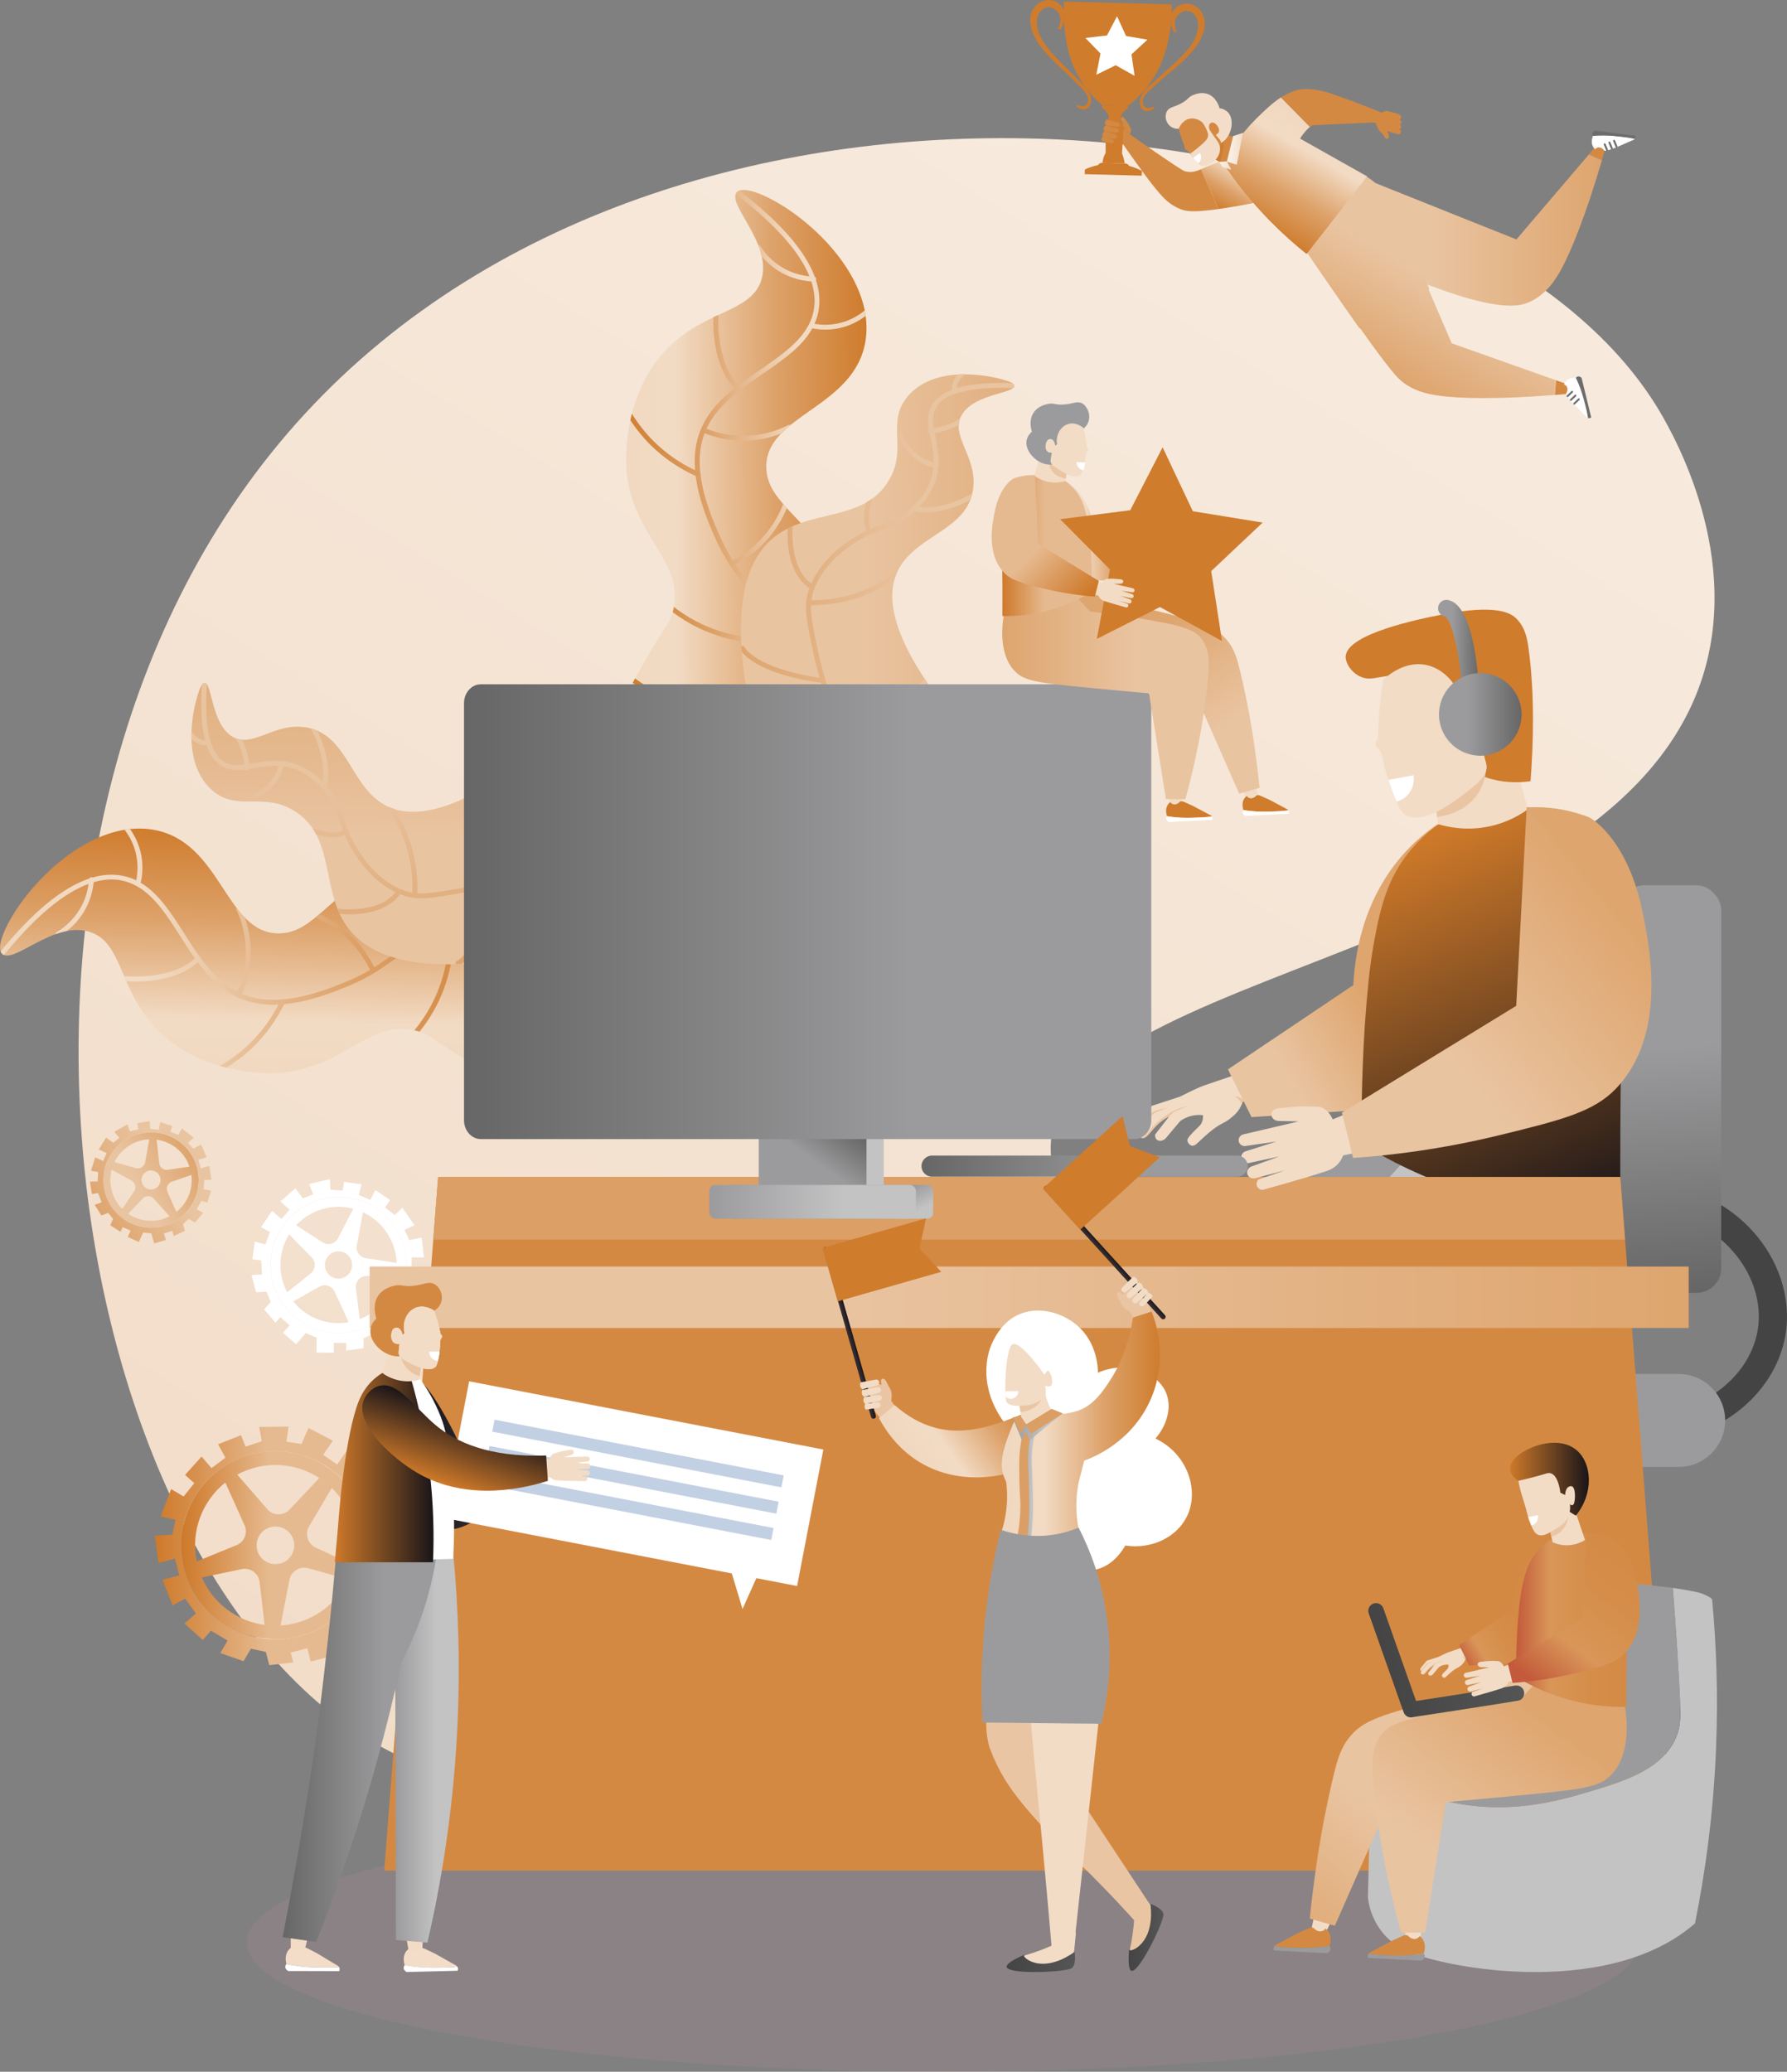 <?xml version="1.0" encoding="UTF-8"?>
<svg id="Warstwa_2" data-name="Warstwa 2" xmlns="http://www.w3.org/2000/svg" width="413.7" height="479.51" xmlns:xlink="http://www.w3.org/1999/xlink" viewBox="0 0 413.7 479.51">
  <rect x="0" y="0" width="413.7" height="479.51" fill="#808080" stroke="none"/>
  <defs>
    <linearGradient id="Gradient_bez_nazwy" data-name="Gradient bez nazwy" x1="290.01" y1="32.04" x2="66.55" y2="392.06" gradientUnits="userSpaceOnUse">
      <stop offset="0" stop-color="#f7eadd"/>
      <stop offset=".63" stop-color="#f4e2d1"/>
      <stop offset="1" stop-color="#f2ddc9"/>
    </linearGradient>
    <linearGradient id="Gradient_bez_nazwy_6" data-name="Gradient bez nazwy 6" x1="-973.4" y1="6341.3" x2="-1034.03" y2="6343.49" gradientTransform="translate(-1103.58 -6186.68) rotate(177.55) scale(1 -1)" gradientUnits="userSpaceOnUse">
      <stop offset="0" stop-color="#f0d7bf"/>
      <stop offset=".27" stop-color="#f2dbc4"/>
      <stop offset=".65" stop-color="#dda26a"/>
      <stop offset="1" stop-color="#cf7c2d"/>
    </linearGradient>
    <linearGradient id="Gradient_bez_nazwy_6-2" data-name="Gradient bez nazwy 6" x1="-1034.86" y1="6341.94" x2="-977.34" y2="6341.94" xlink:href="#Gradient_bez_nazwy_6"/>
    <linearGradient id="linear-gradient" x1="-1005.55" y1="6363.36" x2="-1082.77" y2="6366.15" gradientTransform="translate(-1103.58 -6186.68) rotate(177.55) scale(1 -1)" gradientUnits="userSpaceOnUse">
      <stop offset=".35" stop-color="#e9c4a1"/>
      <stop offset="1" stop-color="#dea56e"/>
    </linearGradient>
    <linearGradient id="linear-gradient-2" x1="-1068.51" y1="6364.27" x2="-1002.84" y2="6364.27" xlink:href="#linear-gradient"/>
    <linearGradient id="Gradient_bez_nazwy_327" data-name="Gradient bez nazwy 327" x1="3328.42" y1="331.43" x2="3200.63" y2="326.86" gradientTransform="translate(3593.42) rotate(-180) scale(1 -1)" gradientUnits="userSpaceOnUse">
      <stop offset="0" stop-color="#666"/>
      <stop offset=".65" stop-color="#9b9b9d"/>
    </linearGradient>
    <linearGradient id="Gradient_bez_nazwy_327-2" data-name="Gradient bez nazwy 327" x1="3203.15" y1="299.12" x2="3209.73" y2="211.6" xlink:href="#Gradient_bez_nazwy_327"/>
    <linearGradient id="linear-gradient-3" x1="3312.87" y1="327.36" x2="3280.28" y2="306.5" gradientTransform="translate(3603.28 .07) rotate(-178.69) scale(1 -1)" xlink:href="#linear-gradient"/>
    <linearGradient id="linear-gradient-4" x1="-4215.83" y1="-1140.76" x2="-4185.02" y2="-1140.76" gradientTransform="translate(4601.78 309.98) rotate(-16.55)" xlink:href="#linear-gradient"/>
    <linearGradient id="linear-gradient-5" x1="-4260.08" y1="-1162.38" x2="-4229.27" y2="-1162.38" gradientTransform="translate(4599.09 314.44) rotate(-16.54)" xlink:href="#linear-gradient"/>
    <linearGradient id="Gradient_bez_nazwy_176" data-name="Gradient bez nazwy 176" x1="3355.12" y1="473.36" x2="3271.66" y2="355.14" gradientTransform="translate(3603.28 .07) rotate(-178.69) scale(1 -1)" gradientUnits="userSpaceOnUse">
      <stop offset="0" stop-color="#9b9b9d"/>
      <stop offset=".65" stop-color="#c3c3c4"/>
    </linearGradient>
    <linearGradient id="Gradient_bez_nazwy_23" data-name="Gradient bez nazwy 23" x1="327" y1="195.57" x2="364.24" y2="284.73" gradientUnits="userSpaceOnUse">
      <stop offset="0" stop-color="#ce7929"/>
      <stop offset="1" stop-color="#191519"/>
    </linearGradient>
    <linearGradient id="Gradient_bez_nazwy_327-3" data-name="Gradient bez nazwy 327" x1="3250.94" y1="151" x2="3260.51" y2="151" xlink:href="#Gradient_bez_nazwy_327"/>
    <linearGradient id="Gradient_bez_nazwy_327-4" data-name="Gradient bez nazwy 327" x1="3241.16" y1="165.34" x2="3260.29" y2="165.34" gradientTransform="translate(3597.49 135.24) rotate(-177.62) scale(1 -1)" xlink:href="#Gradient_bez_nazwy_327"/>
    <linearGradient id="linear-gradient-6" x1="3338.06" y1="407.59" x2="3341.49" y2="407.59" gradientTransform="translate(3593.42) rotate(-180) scale(1 -1)" gradientUnits="userSpaceOnUse">
      <stop offset="0" stop-color="#191519"/>
      <stop offset=".65" stop-color="#312b30"/>
    </linearGradient>
    <linearGradient id="linear-gradient-7" x1="3340.92" y1="408.89" x2="3344.34" y2="408.89" xlink:href="#linear-gradient-6"/>
    <linearGradient id="linear-gradient-8" x1="3343.77" y1="410.2" x2="3347.19" y2="410.2" xlink:href="#linear-gradient-6"/>
    <linearGradient id="linear-gradient-9" x1="3389" y1="403.35" x2="3392.42" y2="403.35" xlink:href="#linear-gradient-6"/>
    <linearGradient id="linear-gradient-10" x1="3391.85" y1="404.66" x2="3395.27" y2="404.66" xlink:href="#linear-gradient-6"/>
    <linearGradient id="linear-gradient-11" x1="3394.7" y1="405.96" x2="3398.12" y2="405.96" xlink:href="#linear-gradient-6"/>
    <linearGradient id="linear-gradient-12" x1="409.39" y1="-88.65" x2="431.47" y2="-88.65" gradientTransform="translate(-280.86 564.49) rotate(-30.79)" xlink:href="#linear-gradient"/>
    <linearGradient id="linear-gradient-13" x1="406.32" y1="-88.57" x2="434.61" y2="-88.57" gradientTransform="translate(-280.86 564.49) rotate(-30.79)" gradientUnits="userSpaceOnUse">
      <stop offset="0" stop-color="#dea56e"/>
      <stop offset=".65" stop-color="#e9c4a1"/>
    </linearGradient>
    <linearGradient id="Gradient_bez_nazwy_2" data-name="Gradient bez nazwy 2" x1="-1615.11" y1="357.64" x2="-1571.58" y2="357.64" gradientTransform="translate(-1529.57) rotate(-180) scale(1 -1)" gradientUnits="userSpaceOnUse">
      <stop offset="0" stop-color="#e6ba90"/>
      <stop offset=".53" stop-color="#e6ba90"/>
      <stop offset="1" stop-color="#ce7929"/>
    </linearGradient>
    <linearGradient id="Gradient_bez_nazwy_2-2" data-name="Gradient bez nazwy 2" x1="-1621.17" y1="357.81" x2="-1565.39" y2="357.81" xlink:href="#Gradient_bez_nazwy_2"/>
    <linearGradient id="Gradient_bez_nazwy_6-3" data-name="Gradient bez nazwy 6" x1="431.81" y1="6091.83" x2="371.18" y2="6094.02" gradientTransform="translate(-6033.98 -117.25) rotate(89.42) scale(1 -1)" xlink:href="#Gradient_bez_nazwy_6"/>
    <linearGradient id="Gradient_bez_nazwy_6-4" data-name="Gradient bez nazwy 6" x1=".14" y1="220.24" x2="124.94" y2="220.24" gradientTransform="matrix(1,0,0,1,0,0)" xlink:href="#Gradient_bez_nazwy_6"/>
    <linearGradient id="linear-gradient-14" x1="399.66" y1="6113.89" x2="322.44" y2="6116.68" gradientTransform="translate(-6033.98 -117.25) rotate(89.42) scale(1 -1)" xlink:href="#linear-gradient"/>
    <linearGradient id="linear-gradient-15" x1="336.7" y1="6114.8" x2="402.37" y2="6114.8" gradientTransform="translate(-6033.98 -117.25) rotate(89.42) scale(1 -1)" xlink:href="#linear-gradient"/>
    <linearGradient id="linear-gradient-16" x1="85.57" y1="300.25" x2="390.94" y2="300.25" gradientTransform="matrix(1,0,0,1,0,0)" xlink:href="#linear-gradient"/>
    <linearGradient id="Gradient_bez_nazwy_176-2" data-name="Gradient bez nazwy 176" x1="179.65" y1="262.77" x2="204.6" y2="262.77" gradientTransform="matrix(1,0,0,1,0,0)" xlink:href="#Gradient_bez_nazwy_176"/>
    <linearGradient id="Gradient_bez_nazwy_327-5" data-name="Gradient bez nazwy 327" x1="191.91" y1="257.48" x2="181.97" y2="271.38" gradientTransform="matrix(1,0,0,1,0,0)" xlink:href="#Gradient_bez_nazwy_327"/>
    <linearGradient id="Gradient_bez_nazwy_176-3" data-name="Gradient bez nazwy 176" x1="195.16" y1="283.62" x2="199.32" y2="291.11" gradientTransform="matrix(1,0,0,1,0,0)" xlink:href="#Gradient_bez_nazwy_176"/>
    <linearGradient id="Gradient_bez_nazwy_176-4" data-name="Gradient bez nazwy 176" x1="164.21" y1="278.16" x2="212.04" y2="278.16" gradientTransform="matrix(1,0,0,1,0,0)" xlink:href="#Gradient_bez_nazwy_176"/>
    <linearGradient id="Gradient_bez_nazwy_327-6" data-name="Gradient bez nazwy 327" x1="107.42" y1="211.01" x2="266.54" y2="211.01" gradientTransform="matrix(1,0,0,1,0,0)" xlink:href="#Gradient_bez_nazwy_327"/>
    <linearGradient id="Gradient_bez_nazwy_327-7" data-name="Gradient bez nazwy 327" x1="213.33" y1="269.9" x2="288.86" y2="269.9" gradientTransform="matrix(1,0,0,1,0,0)" xlink:href="#Gradient_bez_nazwy_327"/>
    <linearGradient id="linear-gradient-17" x1="312.95" y1="261.11" x2="375.02" y2="210.32" gradientTransform="matrix(1,0,0,1,0,0)" xlink:href="#linear-gradient"/>
    <linearGradient id="Gradient_bez_nazwy_18" data-name="Gradient bez nazwy 18" x1="9670" y1="604.01" x2="9656.1" y2="595.12" gradientTransform="translate(10018.58 .07) rotate(-178.69) scale(1 -1)" gradientUnits="userSpaceOnUse">
      <stop offset="0" stop-color="#c35a3b"/>
      <stop offset=".31" stop-color="#d99658"/>
      <stop offset=".68" stop-color="#d58d49"/>
      <stop offset="1" stop-color="#d48a45"/>
    </linearGradient>
    <linearGradient id="linear-gradient-18" x1="9669.95" y1="627.27" x2="9706.65" y2="675.46" gradientTransform="translate(10018.58 .07) rotate(-178.69) scale(1 -1)" xlink:href="#linear-gradient"/>
    <linearGradient id="linear-gradient-19" x1="9688.02" y1="666.27" x2="9652.43" y2="615.86" gradientTransform="translate(10018.58 .07) rotate(-178.69) scale(1 -1)" xlink:href="#linear-gradient"/>
    <linearGradient id="Gradient_bez_nazwy_16" data-name="Gradient bez nazwy 16" x1="350.99" y1="374.95" x2="376.61" y2="374.95" gradientUnits="userSpaceOnUse">
      <stop offset="0" stop-color="#c35a3b"/>
      <stop offset=".31" stop-color="#d99658"/>
      <stop offset=".68" stop-color="#d58d49"/>
      <stop offset="1" stop-color="#d48a45"/>
    </linearGradient>
    <linearGradient id="Gradient_bez_nazwy_347" data-name="Gradient bez nazwy 347" x1="-7912.21" y1="-975.8" x2="-7879.47" y2="-975.8" gradientTransform="translate(8286.07 118.45) rotate(-8.95)" gradientUnits="userSpaceOnUse">
      <stop offset="0" stop-color="#444"/>
      <stop offset="1" stop-color="#555"/>
    </linearGradient>
    <linearGradient id="Gradient_bez_nazwy_18-2" data-name="Gradient bez nazwy 18" x1="-8135.28" y1="-2672.1" x2="-8101.53" y2="-2692.18" gradientTransform="translate(8910.8 44.45) rotate(-20.49)" xlink:href="#Gradient_bez_nazwy_18"/>
    <linearGradient id="Gradient_bez_nazwy_17" data-name="Gradient bez nazwy 17" x1="349.6" y1="342.36" x2="367.84" y2="342.36" gradientUnits="userSpaceOnUse">
      <stop offset="0" stop-color="#ce7929"/>
      <stop offset="1" stop-color="#191519"/>
    </linearGradient>
    <linearGradient id="Gradient_bez_nazwy_6-5" data-name="Gradient bez nazwy 6" x1="-5692.62" y1="5019.26" x2="-5661.33" y2="5019.26" gradientTransform="translate(1958.09 -7045.41) rotate(-35.3)" xlink:href="#Gradient_bez_nazwy_6"/>
    <linearGradient id="Gradient_bez_nazwy_6-6" data-name="Gradient bez nazwy 6" x1="231.79" y1="330.51" x2="268.49" y2="330.51" gradientTransform="matrix(1,0,0,1,0,0)" xlink:href="#Gradient_bez_nazwy_6"/>
    <linearGradient id="Gradient_bez_nazwy_176-5" data-name="Gradient bez nazwy 176" x1="236.15" y1="343.45" x2="240.14" y2="343.45" gradientTransform="matrix(1,0,0,1,0,0)" xlink:href="#Gradient_bez_nazwy_176"/>
    <linearGradient id="Gradient_bez_nazwy_176-6" data-name="Gradient bez nazwy 176" x1="234.57" y1="330.45" x2="245.49" y2="330.45" gradientTransform="matrix(1,0,0,1,0,0)" xlink:href="#Gradient_bez_nazwy_176"/>
    <linearGradient id="Gradient_bez_nazwy_347-2" data-name="Gradient bez nazwy 347" x1="261.28" y1="448.38" x2="269.34" y2="448.38" gradientTransform="matrix(1,0,0,1,0,0)" xlink:href="#Gradient_bez_nazwy_347"/>
    <linearGradient id="Gradient_bez_nazwy_347-3" data-name="Gradient bez nazwy 347" x1="233.04" y1="454.02" x2="248.88" y2="454.02" gradientTransform="matrix(1,0,0,1,0,0)" xlink:href="#Gradient_bez_nazwy_347"/>
    <linearGradient id="linear-gradient-20" x1="260.86" y1="410.9" x2="261.99" y2="410.9" gradientTransform="translate(-167.49 -14.87) rotate(-15.93)" gradientUnits="userSpaceOnUse">
      <stop offset=".35" stop-color="#312b30"/>
      <stop offset="1" stop-color="#191519"/>
    </linearGradient>
    <linearGradient id="linear-gradient-21" x1="360" y1="406.71" x2="361.13" y2="406.71" gradientTransform="translate(-284.61 231.55) rotate(-42.28)" xlink:href="#linear-gradient-20"/>
    <linearGradient id="linear-gradient-22" x1="5407.52" y1="336.64" x2="5428.77" y2="336.64" gradientTransform="translate(-5310.43)" xlink:href="#linear-gradient-6"/>
    <linearGradient id="Gradient_bez_nazwy_176-7" data-name="Gradient bez nazwy 176" x1="91.5" y1="404.58" x2="106.19" y2="404.58" gradientTransform="matrix(1,0,0,1,0,0)" xlink:href="#Gradient_bez_nazwy_176"/>
    <linearGradient id="Gradient_bez_nazwy_327-8" data-name="Gradient bez nazwy 327" x1="65.43" y1="403.49" x2="101.41" y2="403.49" gradientTransform="matrix(1,0,0,1,0,0)" xlink:href="#Gradient_bez_nazwy_327"/>
    <linearGradient id="Gradient_bez_nazwy_23-2" data-name="Gradient bez nazwy 23" x1="7642.88" y1="339.68" x2="7665.73" y2="339.68" gradientTransform="translate(-7565.37)" xlink:href="#Gradient_bez_nazwy_23"/>
    <linearGradient id="Gradient_bez_nazwy_20" data-name="Gradient bez nazwy 20" x1="5509.42" y1="3541.05" x2="5526.72" y2="3541.05" gradientTransform="translate(-5071.29 4359.91) rotate(-70.56)" gradientUnits="userSpaceOnUse">
      <stop offset="0" stop-color="#ce7929"/>
      <stop offset="1" stop-color="#191519"/>
    </linearGradient>
    <linearGradient id="linear-gradient-23" x1="309.88" y1="53.24" x2="370.86" y2="53.24" gradientTransform="matrix(1,0,0,1,0,0)" xlink:href="#linear-gradient"/>
    <linearGradient id="linear-gradient-24" x1="1419.08" y1="161.11" x2="1456.14" y2="161.11" gradientTransform="translate(915.29 -1252.31) rotate(120.14) scale(1 -1)" xlink:href="#linear-gradient"/>
    <linearGradient id="Gradient_bez_nazwy_6-7" data-name="Gradient bez nazwy 6" x1="1428.62" y1="105.05" x2="1442.8" y2="105.05" gradientTransform="translate(915.29 -1252.31) rotate(120.14) scale(1 -1)" xlink:href="#Gradient_bez_nazwy_6"/>
    <linearGradient id="Gradient_bez_nazwy_6-8" data-name="Gradient bez nazwy 6" x1="1413.2" y1="116.21" x2="1441.58" y2="116.21" gradientTransform="translate(915.29 -1252.31) rotate(120.14) scale(1 -1)" xlink:href="#Gradient_bez_nazwy_6"/>
    <linearGradient id="linear-gradient-25" x1="284.02" y1="34.43" x2="287.76" y2="34.43" gradientUnits="userSpaceOnUse">
      <stop offset="0" stop-color="#fbf3ec"/>
      <stop offset=".38" stop-color="#f8ece0"/>
      <stop offset="1" stop-color="#f2dcc6"/>
    </linearGradient>
    <linearGradient id="linear-gradient-26" x1="282.19" y1="38.32" x2="285.07" y2="38.32" xlink:href="#linear-gradient-25"/>
    <linearGradient id="Gradient_bez_nazwy_179" data-name="Gradient bez nazwy 179" x1="246.69" y1="123.05" x2="263.51" y2="123.05" gradientUnits="userSpaceOnUse">
      <stop offset="0" stop-color="#f0d7bf"/>
      <stop offset=".27" stop-color="#f2dbc4"/>
      <stop offset=".65" stop-color="#dda26a"/>
      <stop offset="1" stop-color="#cf7c2d"/>
    </linearGradient>
    <linearGradient id="linear-gradient-27" x1="-1130.27" y1="183.78" x2="-1106.3" y2="149.05" gradientTransform="translate(-843.86) rotate(-180) scale(1 -1)" xlink:href="#linear-gradient"/>
    <linearGradient id="linear-gradient-28" x1="-1123.7" y1="160.91" x2="-1075.88" y2="160.91" gradientTransform="translate(-843.86) rotate(-180) scale(1 -1)" xlink:href="#linear-gradient"/>
    <linearGradient id="Gradient_bez_nazwy_11" data-name="Gradient bez nazwy 11" x1="-1096.68" y1="126.25" x2="-1075.88" y2="126.25" gradientTransform="translate(-843.86) rotate(-180) scale(1 -1)" gradientUnits="userSpaceOnUse">
      <stop offset="0" stop-color="#e6ba90"/>
      <stop offset=".53" stop-color="#e6ba90"/>
      <stop offset="1" stop-color="#ce7929"/>
    </linearGradient>
    <linearGradient id="Gradient_bez_nazwy_11-2" data-name="Gradient bez nazwy 11" x1="-1072.01" y1="113.51" x2="-1096.13" y2="137.32" xlink:href="#Gradient_bez_nazwy_11"/>
  </defs>
  <ellipse cx="218.33" cy="449.6" rx="161.2" ry="29.91" fill="#c5909f" isolation="isolate" opacity=".15" stroke-width="0"/>
  <path d="M383.19,93.53c3.13,4.97,19.93,32.96,11.29,62.07-19.63,66.08-149.64,68.12-151.23,109.47-.81,21.14,32.94,26.2,34.99,49.66,3.97,45.56-114.99,122.81-183.96,92.55C15.99,372.94-17.62,191.48,70.57,95.79,158.68.17,338.54,22.59,383.19,93.53Z" fill="url(#Gradient_bez_nazwy)" stroke-width="0"/>
  <g>
    <path d="M148.37,154.62c5.96-10.53,6.84-10.39,7.51-13.52.43-2.03.43-3.84.13-5.54-1.41-8.07-9.6-13.52-10.93-26.3-.09-.82-1.34-14.7,6.9-25.67,9.24-12.29,22.29-10.43,24.43-19.35,1.99-8.32-8.35-17.16-5.79-19.77.34-.35,1.53-1.21,5.87.66,10.2,4.38,26.09,18.84,23.91,33.56-2.35,15.82-23.42,17.27-23,29.65.28,8.26,9.79,11.38,16.9,24.94,1.02,1.94,1.99,4.1,2.87,6.52,1.35,3.68,2.36,7.57,1.87,12.2-.82,7.88-5.47,13.36-7.86,15.81l-7.88.68-43.13,1.85c1.92-4.01,4.65-9.44,8.2-15.71Z" fill="url(#Gradient_bez_nazwy_6)" stroke-width="0"/>
    <path d="M172.19,166.2c-4.47.03-8.9-.61-13.17-1.93-4.5-1.39-8.72-3.49-12.55-6.24.18-.33.36-.66.55-.99,3.76,2.71,7.9,4.78,12.33,6.15,4.32,1.33,8.79,1.96,13.31,1.88,2.49-6.11,3.8-11.53,3.91-16.25-3.64-.05-7.23-.65-10.68-1.8-3.66-1.21-7.07-3.01-10.15-5.33.05-.19.1-.38.14-.59.05-.21.08-.42.12-.63,3.1,2.4,6.54,4.25,10.25,5.48,3.34,1.11,6.81,1.69,10.32,1.74-.06-3.43-.78-6.46-2.17-9.08-.81-1.54-1.77-2.8-2.88-4.26-1.79-2.37-3.82-5.05-5.93-9.8-1.35-3.04-3.79-8.54-4.53-14.39-3.89-1.76-7.39-4.14-10.4-7.11-1.77-1.75-3.35-3.7-4.73-5.79.11-.49.23-.99.35-1.5,0,.01.02.02.03.03,1.45,2.35,3.18,4.52,5.14,6.45,2.76,2.72,5.94,4.93,9.47,6.6-.13-1.58-.12-3.18.08-4.75.83-6.38,4.56-10.66,9.07-14.26-5.04-5.12-4.99-14.33-4.91-16.4.38-.18.75-.36,1.12-.53.02.06.03.13.03.2,0,.11-.65,10.75,4.67,16.03,1.64-1.25,3.35-2.43,5.05-3.59,4.62-3.17,9.03-6.2,11.18-10.36.02-.06.05-.11.09-.16.54-1.07.93-2.22,1.13-3.47.33-2.04.12-4.18-.61-6.41-1.78-.12-4.26-.58-6.84-1.99-2.05-1.13-3.56-2.54-4.65-3.84-.2-.88-.48-1.76-.82-2.62.19,0,.37.08.48.25.96,1.51,2.7,3.65,5.53,5.21,2.17,1.19,4.26,1.65,5.87,1.81-2.32-5.76-8.03-12.13-17.08-19.04.07-.18.16-.34.3-.48.09-.09.25-.22.5-.33,9.4,7.19,15.26,13.88,17.52,19.97.2.09.33.3.32.53,0,.08-.03.16-.06.23.78,2.39.99,4.68.64,6.88-.19,1.15-.52,2.22-.97,3.23,1.61.28,3.85.39,6.34-.31,1.91-.54,3.74-1.5,5.28-2.78.08.42.15.85.21,1.27-1.55,1.18-3.33,2.07-5.18,2.6-1.23.34-2.4.51-3.48.55-1.43.06-2.68-.08-3.68-.28-2.32,4.23-6.75,7.28-11.39,10.46-1.75,1.2-3.51,2.41-5.18,3.7-.02.05-.04.09-.08.13-.08.09-.19.14-.3.17-3.13,2.46-5.88,5.23-7.53,8.77,2.81,1.12,5.87,1.69,8.89,1.64,3.48-.04,6.97-.92,10.09-2.5.15-.08.31-.08.45-.02-.81.66-1.56,1.34-2.24,2.04-2.44.93-5.04,1.48-7.64,1.59-.21,0-.43.02-.64.02-3.17.05-6.39-.55-9.34-1.73-.47,1.23-.82,2.54-1,3.96-.22,1.73-.2,3.5,0,5.25.11.16.15.36.07.55,0,0,0,0,0,0,.72,5.67,3.11,11.05,4.44,14.03,1.03,2.31,2.04,4.12,3.01,5.64,2.34-1.23,4.45-2.81,6.29-4.69,2.35-2.41,4.16-5.23,5.39-8.39.27.31.55.62.84.94-1.29,3.08-3.1,5.85-5.42,8.23-1.89,1.94-4.07,3.57-6.47,4.85.75,1.11,1.48,2.07,2.17,2.99,1.09,1.44,2.12,2.8,2.97,4.42,1.5,2.83,2.26,6.1,2.3,9.79.1.1.16.24.17.39,0,.16-.07.3-.17.4-.09,4.96-1.46,10.67-4.1,17.08-.01.06-.04.11-.07.16-.41,1-.86,2.01-1.33,3.04l-1.27.05c.45-.95.87-1.89,1.26-2.82Z" fill="url(#Gradient_bez_nazwy_6-2)" stroke-width="0"/>
    <path d="M172.54,135.81c1.23-5.22,3.45-8.64,6.02-10.92,8.35-7.44,21.23-3.74,27.17-13.63,4.61-7.68-.88-13.68,4.66-19.81,6.77-7.49,20.18-4.29,23.18-3.15.52.2,1.17.5,1.22.97.19,1.82-9.14,1.81-12.07,6.66-2.98,4.93,3.7,9.83,2.54,17.41-1.19,7.82-9.43,9.88-14.57,14.92-1.24,1.21-2.29,2.59-3.03,4.26-2.47,5.6-1.84,15.51,13.68,34.34l-46.66,2c-3.65-15.5-3.81-25.94-2.13-33.04Z" fill="url(#linear-gradient)" stroke-width="0"/>
    <path d="M171.63,149.54c.28-.13.61,0,.75.27.02.05,2.47,4.85,17.39,7.08-.6-2.1-1.18-4.33-1.65-6.61-1.34-6.46-2.02-9.71-1.1-13.02.11-.39.24-.77.37-1.14-5.38-3.59-5.14-12-5.03-13.81.36-.18.72-.36,1.09-.52.04.09.07.19.06.29,0,.1-.83,9.29,4.31,12.96,2.63-6.01,8.39-9.79,10.95-11.23.65-.36,1.27-.67,1.86-.95-1.1-2.21-.46-5.24-.07-6.61.43-.24.84-.5,1.25-.79.07.14.1.3.04.46-.02.04-1.44,4.07-.19,6.49.83-.34,1.61-.63,2.34-.9,2.49-.91,4.63-1.69,7.18-4.18.99-.96,2.64-2.57,3.8-5.08.65-1.41.98-2.76,1.11-4.06-4.97-1.09-7.39-5.18-8.39-7.5-.02-.78-.04-1.55-.01-2.31.24,0,.46.17.53.42.02.07,1.77,6.77,7.94,8.25.03-1.97-.34-3.81-.69-5.52-.09-.44-.18-.87-.26-1.3-.17-.09-.29-.25-.31-.45-.01-.17.05-.32.16-.43-.28-1.83-.32-3.58.47-5.21.84-1.72,2.46-3.02,4.86-3.94-.18-1.53.68-2.8,1.35-3.54.53-.03,1.06-.05,1.58-.05-.04.1-.09.19-.18.26-.02.01-1.68,1.32-1.65,2.96,3.14-.95,7.41-1.33,12.87-1.16.23.16.39.35.42.57.02.21-.08.39-.29.56-10.18-.34-16.22,1.28-17.95,4.83-.65,1.34-.63,2.82-.38,4.46,3.46-.45,5.78-2.07,5.8-2.09.08-.06.18-.08.27-.09-.17.47-.26.95-.28,1.43-.98.56-2.96,1.51-5.59,1.86.07.36.14.72.22,1.1.67,3.32,1.44,7.08-.57,11.42-.96,2.08-2.25,3.6-3.24,4.62,6.03.65,11.88-2.93,11.94-2.97.1-.06.22-.08.34-.07-.12.51-.28.98-.46,1.44-1.52.83-5.29,2.61-9.58,2.8-1.06.05-2.15-.01-3.25-.21-2.63,2.49-4.94,3.34-7.37,4.23-.78.28-1.57.57-2.41.93-.04.06-.08.12-.14.16-.09.07-.2.11-.31.11-.05,0-.09,0-.14-.01-.65.29-1.33.63-2.06,1.03-2.74,1.54-9.31,5.86-11.22,12.76-.13.45-.21.91-.28,1.38,11.45.1,18.89-6.03,18.96-6.09.21-.18.5-.16.71,0-.16.38-.3.79-.42,1.21-1.69,1.28-8.06,5.58-17.52,5.98-.59.03-1.2.03-1.82.02-.08,2.44.53,5.36,1.49,9.99,1.42,6.85,3.83,13.48,5.06,16.64,12.89-2,19.5-9.31,19.56-9.39.06-.07.15-.12.23-.15.2.3.4.6.61.9-.31.35-6.88,7.6-19.98,9.71.03.07.06.14.08.21l-1.2.05c-.8-1.98-2.18-5.61-3.48-9.95-13.21-1.89-17.3-5.77-18.41-7.23-.03-.44-.06-.88-.09-1.31,0,0,0,0,0,0Z" fill="url(#linear-gradient-2)" stroke-width="0"/>
  </g>
  <g>
    <path d="M389.21,332.81c12.8-2.93,22.53-12.75,24.23-24.44,1.08-7.47-1.24-15.45-6.37-21.88-5.3-6.64-12.97-10.99-21.6-12.24l-.94,6.45c6.98,1.01,13.17,4.51,17.44,9.86,4.01,5.03,5.84,11.18,5.01,16.87-1.31,9.05-9.04,16.69-19.23,19.02l1.46,6.35Z" fill="#444" stroke-width="0"/>
    <circle cx="300.79" cy="409.28" r="10.32" transform="translate(-151.39 640.63) rotate(-80.78)" fill="#595959" stroke-width="0"/>
    <circle cx="380.76" cy="409.39" r="10.32" transform="translate(-34.53 783.71) rotate(-89.11)" fill="#595959" stroke-width="0"/>
    <path d="M306.11,409.28c0,2.94-2.38,5.32-5.32,5.32s-5.32-2.38-5.32-5.32,2.38-5.32,5.32-5.32,5.32,2.38,5.32,5.32Z" fill="#dda36c" stroke-width="0"/>
    <path d="M386.09,409.39c0,2.94-2.38,5.32-5.32,5.32s-5.32-2.38-5.32-5.32,2.38-5.32,5.32-5.32,5.32,2.38,5.32,5.32Z" fill="#dda36c" stroke-width="0"/>
    <rect x="331.91" y="328.99" width="15.65" height="71.06" fill="#444" stroke-width="0"/>
    <path d="M388.62,339.52h-97.79c-5.94,0-10.76-4.82-10.76-10.76h0c0-5.94,4.82-10.76,10.76-10.76h97.79c5.94,0,10.76,4.82,10.76,10.76h0c0,5.94-4.82,10.76-10.76,10.76Z" fill="url(#Gradient_bez_nazwy_327)" stroke-width="0"/>
    <rect x="284.96" y="395.48" width="109.53" height="12.39" fill="#444" stroke-width="0"/>
    <rect x="375" y="204.9" width="23.47" height="94.32" rx="5.67" ry="5.67" fill="url(#Gradient_bez_nazwy_327-2)" stroke-width="0"/>
  </g>
  <g>
    <path d="M287.67,254.96c-.09.33-.25.79-.51,1.29-.36.68-.92,1.49-2.2,2.51-1.59,1.28-1.96,1.04-3.83,2.41-.95.7-1.79,1.44-2.19,1.8-1.74,1.55-2.27,2.34-3,2.2-.54-.1-.99-.66-1.04-1.18-.03-.29.05-.66,1.45-2.09,1.16-1.19,1.56-1.39,1.87-2.09.29-.66.3-1.29.27-1.7-.59-.07-1.48-.11-2.51.12-1.29.29-2.23.85-2.76,1.24-1.09,1.3-2.18,2.6-3.28,3.9-.63.74-1.6.84-2.12.42-.48-.4-.42-1.12-.41-1.2l3.28-4.23c-1.15.59-1.96,1.22-2.49,1.7-1.74,1.58-2.62,3.41-3.7,3.34-.59-.04-.89-.38-.89-.38-.05-.06-.25-.28-.23-.56,0-.2.11-.33.46-.81-.18-.08-.5-.25-.65-.59-.18-.42.01-.86.16-1.15.14-.29,3.8-4.47,3.24-3.95l6.55-2.13s3.84-1.96,5.37-2.51c1.53-.55,5.53-1.88,5.53-1.88l5.45-1.86c1.19,2.09,2.38,4.18,3.57,6.28-1.8.36-3.6.73-5.39,1.09Z" fill="#f2dcc6" stroke-width="0"/>
    <path d="M266.79,257.44c-.41.29-.6.59-.92,1.02-.28.37-.09.08-1.07,1.26-.37.44-.83,1.01-1.36,1.68.14.13.3.21.4.25,1.08-1.3,2.17-2.61,3.25-3.91.21-.11.43-.22.65-.33.95-.45,1.86-.79,2.72-1.05-.59.1-1.86.33-2.92.7-.23.08-.48.18-.76.38Z" fill="#eac5a3" stroke-width="0"/>
    <path d="M287.67,254.96c.17-.03.34-.07.51-.1-.19-.22-.54-.56-1.07-.81-.62-.29-1.17-.31-1.46-.3,1.06.37,1.65,1.4,1.87,1.87.09-.24.13-.47.16-.66Z" fill="#eac5a3" stroke-width="0"/>
    <path d="M269.65,258.37c-.77.56-1.93,1.4-3.01,2.72-.3.36-.45.59-.88,1.06-.52.57-1,.99-1.31,1.25,0,0,.02,0,.03,0,0,0,.02,0,.03,0,1.07.07,1.96-1.76,3.7-3.34.53-.48,1.34-1.12,2.49-1.7,0,0,1-1,1.27-1.11.26-.11,3.17-1.33,3.17-1.33-1.84.37-3.19,1.01-4.06,1.51-.61.35-1.06.68-1.41.94Z" fill="#eac5a3" stroke-width="0"/>
  </g>
  <path d="M332.87,190.72c-2.4,1.62-4.91,3.67-7.33,6.26-10.38,11.15-11.95,24.97-12.23,31.02-9.68,6.5-19.35,13-29.03,19.5,1.82,3.68,3.64,7.37,5.45,11.05,12.46-.8,24.93-1.6,37.39-2.4,1.92-21.81,3.83-43.62,5.75-65.43Z" fill="url(#linear-gradient-3)" stroke-width="0"/>
  <path d="M255.31,407.45c-.7-8.19-1.41-16.37-2.11-24.56l13.6-.49c-1.31,8.69-2.63,17.38-3.94,26.08-2.52-.34-5.03-.68-7.55-1.02Z" fill="#f2dcc6" stroke-width="0"/>
  <g>
    <path d="M246.08,415.86c-4.02-.13-6.99-.23-11.09-.8.28-.41.61-.63.73-.7,5.41-2.84,9.6-5.05,12.27-6.51l4.07-1.82c1.99-.91,3.01-1.4,4.03-1,.73.29.62.7,1.66,1.29.49.27,1.63.92,2.97.6,1.16-.27,1.85-1.12,2.1-1.47,0,0,4.37,2.62,2.23,9.43-1.06.17-2.57.4-4.39.6-5.87.65-10.38.52-14.59.39Z" fill="url(#linear-gradient-4)" stroke-width="0"/>
    <path d="M234.99,415.05c4.1.57,7.07.67,11.09.8,4.21.14,8.72.26,14.59-.39,1.82-.2,3.33-.43,4.39-.6,0,0,1.82,2.27-1.22,3.92l-29.02-1.47c-.07-.15-.39-.87-.1-1.73.07-.21.17-.38.27-.53Z" fill="#312b30" stroke-width="0"/>
  </g>
  <path d="M203.88,402.57c1.71-8.04,3.41-16.07,5.12-24.11l13.16,3.48c-3.78,7.93-7.57,15.87-11.35,23.8-2.31-1.06-4.62-2.12-6.92-3.17Z" fill="#f2dcc6" stroke-width="0"/>
  <g>
    <path d="M194.93,411.76c-4.02-.13-6.99-.23-11.09-.8.28-.41.61-.63.73-.7,5.41-2.84,9.6-5.05,12.27-6.51l4.07-1.82c1.99-.91,3.01-1.4,4.03-1,.73.29.62.7,1.66,1.29.49.27,1.63.92,2.97.6,1.16-.27,1.85-1.12,2.1-1.47,0,0,4.37,2.63,2.22,9.43-1.06.17-2.57.4-4.39.6-5.88.65-10.38.52-14.59.39Z" fill="url(#linear-gradient-5)" stroke-width="0"/>
    <path d="M183.83,410.95c4.1.57,7.07.67,11.09.8,4.21.14,8.72.27,14.59-.39,1.82-.2,3.33-.43,4.39-.6,0,0,1.82,2.27-1.22,3.92l-29.02-1.47c-.07-.15-.39-.87-.1-1.73.07-.21.17-.38.27-.53Z" fill="#312b30" stroke-width="0"/>
  </g>
  <path d="M216.76,399.8c11.51-26.13,23.02-52.25,34.54-78.38,9.09,2.94,23.68,6.51,41.67,5.71,17.21-.77,39.32-1.83,52.38-18.27,10.38-13.07,9.73-29.74,8.68-38.1-9.05-3.99-18.09-7.98-27.14-11.97-7.46,3.73-14.91,7.46-22.37,11.19-6.68,1.5-16,3.64-27.1,6.33-35.98,8.74-45.28,12.32-52.21,20.54-5.2,6.16-6.96,12.44-9,20.81-4.29,17.66-9.59,43.8-13.06,78.24,4.53,1.3,9.07,2.6,13.61,3.9Z" fill="#9b9b9d" stroke-width="0"/>
  <path d="M265.81,403.43c3.76-23.57,7.51-47.13,11.27-70.7,15.7-1.38,29.09-2.63,39.48-3.64,35.53-3.43,43.97-4.5,50.5-11.38,3.23-3.41,11.08-13.57,7.11-37.84-15.06-5.14-30.11-10.28-45.17-15.42-4.16,4.54-8.32,9.08-12.49,13.63-7.76.84-19.08,2.22-32.71,4.47-30.48,5.03-37.25,7.89-41.61,13.39-5.95,7.51-5.43,17.08-4.53,26.85,1.71,18.57,5.56,45.99,15.1,80.78,4.35-.05,8.7-.09,13.05-.14Z" fill="url(#Gradient_bez_nazwy_176)" stroke-width="0"/>
  <path d="M375.26,247.15c-.11,7.29-.22,19.01-.13,33.91-8.67.15-21.05-.64-35.1-5.04-10.34-3.24-18.67-7.53-24.85-11.33-.03-7.13.12-13.21.3-17.92.25-6.55.6-12.3,1.38-20,.26-2.57.65-5.45,1.27-8.93,1.57-8.78,3.46-14.89,8.01-20.56,2.53-3.15,5.18-5.29,7.08-6.63,3.06-.41,6.3-.95,9.68-1.64,3.47-.71,6.74-1.5,9.78-2.33,3.39.53,8.22,1.85,12.11,5.6,0,0,.81.81,1.53,1.74,9.52,12.38,8.93,53.14,8.93,53.14Z" fill="url(#Gradient_bez_nazwy_23)" stroke-width="0"/>
  <path d="M349.66,172.44c-2.38-.08-6.47.11-11.03,2.05-3.2,1.36-5.54,3.12-7.07,4.49.44,3.92.87,7.83,1.31,11.75,2.13.65,6.56,1.68,11.95.53,4.16-.89,7.18-2.72,8.88-3.94-1.35-4.96-2.7-9.91-4.04-14.87Z" fill="#f2dcc6" stroke-width="0"/>
  <path d="M354.34,180.8c-3.02.43-6.66.4-10.44-.91-14.27-4.94-17.09-23.58-17.2-24.35-2.84.47-5.68.94-8.52,1.41-1.75.29-2.84-.07-3.87-.67-1.55-.91-2.81-2.81-2.78-4.27.09-5.39,17.66-8.85,22.08-9.73,13.04-2.57,16.22-.29,17.39.85,2.08,2.02,2.54,4.69,2.81,6.54,1.57,11.02,1.14,22.9.52,31.12Z" fill="#cf7c2d" stroke-width="0"/>
  <path d="M331.89,181.92c.47-.2.98-.34,1.52-.39.16-.49.33-.99.49-1.48.91-.83,3.27-2.75,6.75-3.05,1.37-.11,2.54.05,3.43.27-.03,1.43-.31,3.93-1.9,6.36-2.52,3.86-6.74,5.08-9.5,5.46-.27-2.39-.53-4.78-.8-7.17Z" fill="#eac5a3" stroke-width="0"/>
  <path d="M342.74,172.04c1.63,0,2.45-.65,2.75-.93,2.29-2.11.68-7.25-1.24-8.05-1.01-.42-1.86-.15-1.86-.15-.12.04-.46.16-.83.48-1.48,1.28-1.46,4.1-1.46,4.1-.44-.25-.87-.5-1.31-.75.43-6.47-3.63-11.88-8.76-12.86-5.31-1.01-9.49,3.16-9.84,3.52-.29,1.8-.54,3.72-.74,5.73-.27,2.77-.39,5.39-.42,7.82-.32.37-.7.94-.58,1.52.11.54.56.72,1.01,1.33.53.72.6,1.43.71,2.04.43,2.46,1.76,6.38,2.54,8.26,1.04,2.5,1.56,3.75,2.53,4.41,4.29,2.92,12.55-3.76,15.73-6.34,1.42-1.15,3.36-2.93,3.19-4.9-.03-.37-.21-1.02-.57-2.32-.34-1.22-.65-2.21-.87-2.9Z" fill="#f2dcc6" stroke-width="0"/>
  <path d="M327.2,179.43c.52,2.75-1.2,5.39-3.87,6.09-.19-.43-.38-.9-.61-1.43-.36-.87-.84-2.18-1.29-3.58l5.77-1.08Z" fill="#fff" stroke-width="0"/>
  <path d="M340.52,163.17s.06,0,.09,0c1.08-.05,1.91-.96,1.87-2.04-.28-6.26-1.54-20.97-7.17-22.25-1.05-.24-2.1.42-2.34,1.47-.24,1.05.42,2.1,1.47,2.34,1.54.41,3.68,8.63,4.13,18.61.05,1.05.91,1.87,1.95,1.87Z" fill="url(#Gradient_bez_nazwy_327-3)" stroke-width="0"/>
  <circle cx="342.7" cy="165.34" r="9.56" transform="translate(-6.58 14.38) rotate(-2.38)" fill="url(#Gradient_bez_nazwy_327-4)" stroke-width="0"/>
  <path d="M254.71,410.03c.11,0,.23-.03.33-.09.31-.18.41-.58.23-.89l-2.12-3.59c-.18-.31-.58-.41-.89-.23-.31.18-.41.58-.23.89l2.12,3.59c.12.21.34.32.56.32Z" fill="url(#linear-gradient-6)" stroke-width="0"/>
  <path d="M251.86,411.34c.11,0,.23-.03.33-.09.31-.18.41-.58.23-.89l-2.12-3.59c-.18-.31-.58-.41-.89-.23-.31.18-.41.58-.23.89l2.12,3.59c.12.21.34.32.56.32Z" fill="url(#linear-gradient-7)" stroke-width="0"/>
  <path d="M249,412.64c.11,0,.23-.03.33-.09.31-.18.41-.58.23-.89l-2.12-3.59c-.18-.31-.58-.41-.89-.23-.31.18-.41.58-.23.89l2.12,3.59c.12.21.34.32.56.32Z" fill="url(#linear-gradient-8)" stroke-width="0"/>
  <path d="M203.77,405.8c.11,0,.23-.03.33-.09.31-.18.41-.58.23-.89l-2.12-3.59c-.18-.31-.58-.41-.89-.23-.31.18-.41.58-.23.89l2.12,3.59c.12.21.34.32.56.32Z" fill="url(#linear-gradient-9)" stroke-width="0"/>
  <path d="M200.92,407.1c.11,0,.23-.03.33-.09.31-.18.41-.58.23-.89l-2.12-3.59c-.18-.31-.58-.41-.89-.23-.31.18-.41.58-.23.89l2.12,3.59c.12.21.34.32.56.32Z" fill="url(#linear-gradient-10)" stroke-width="0"/>
  <path d="M198.07,408.41c.11,0,.23-.03.33-.09.31-.18.41-.58.23-.89l-2.12-3.59c-.19-.31-.58-.41-.89-.23-.31.18-.41.58-.23.89l2.12,3.59c.12.21.34.32.56.32Z" fill="url(#linear-gradient-11)" stroke-width="0"/>
  <polygon points="387.56 432.95 88.95 432.95 101.43 272.42 375.09 272.42 387.56 432.95" fill="#d48942" stroke-width="0"/>
  <g>
    <path d="M35.46,262.09s0,0-.01,0c-1.18-.05-2.4.08-3.6.44-3.19.94-5.64,3.19-6.92,5.99h0c-.21.46-.39.93-.54,1.41-.6,1.98-.65,4.16-.02,6.29,1.72,5.85,7.85,9.2,13.7,7.48,1.03-.3,1.99-.75,2.85-1.3.02,0,.03-.02.05-.03.18-.12.37-.24.54-.37h0c3.43-2.53,5.19-6.91,4.23-11.26,0-.02,0-.05-.02-.07-.05-.22-.11-.45-.17-.67-.02-.08-.05-.16-.08-.24-1.43-4.51-5.51-7.47-10.01-7.68ZM32.3,264.06c.75-.22,1.51-.34,2.26-.37l-.95,5.29c-.18,1.02-1.21,1.66-2.21,1.38l-4.9-1.4c1.12-2.29,3.17-4.12,5.81-4.9ZM25.91,275.77c-.5-1.71-.5-3.45-.07-5.05l4.59,2.51c.91.5,1.19,1.67.61,2.53l-2.74,4.04c-1.09-1.08-1.93-2.45-2.39-4.02ZM37.61,282.17c-2.81.82-5.69.28-7.94-1.24l3.36-3.53c.71-.74,1.9-.73,2.58.04l3.64,4.07c-.52.26-1.07.49-1.65.66ZM35.58,275.23c-1.17.34-2.4-.33-2.74-1.5-.34-1.17.33-2.4,1.5-2.74,1.17-.34,2.4.33,2.74,1.5.34,1.17-.33,2.4-1.5,2.74ZM40.83,280.5l-2.07-4.63c-.42-.94.06-2.05,1.03-2.38l4.53-1.55c.42,3.31-.95,6.55-3.49,8.56ZM43.86,270.01l-4.99.75c-.99.15-1.9-.55-2.01-1.54l-.62-5.45c3.42.47,6.43,2.8,7.62,6.24Z" fill="url(#linear-gradient-12)" stroke-width="0"/>
    <path d="M45.92,268.43l1.93-.57-1.29-2.97-1.81.95-1.22-1.31,1.31-1.22-2.72-2.13-.82,1.49-1.88-.7.43-1.38-2.76-.86-.32,1.77c-.68-.07-1.35-.14-2.03-.22l-.07-1.79-2.86.47.23,1.43-1.96.43-.6-1.59-2.99,1.73,1.13,1.4-1.4,1.13-1.66-1.2-1.69,2.76,1.83.83-.83,1.83-1.83-.83-.96,3.09,1.63.3-.1,2.16-1.79.07.47,2.86,1.43-.23.8,2.13-1.59.6,1.53,2.46,1.59-.6,1.13,1.4-.66,1.46,2.39,1.53.5-1.1,1.83.83-.66,1.46,2.56,1.16,1-2.19c.63.07,1.26.14,1.89.21l.68,2.31,2.7-.79-.45-1.54,1.93-.56.34,1.16,2.58-1.18-.45-1.54,1.31-1.22,1.49.82,1.86-2.22-1.49-.82,1.09-1.99,1.38.43.86-2.76-1.77-.32.21-2.15,1.65-.07-.52-3.19-1.93.57-.56-1.93ZM38.07,283.71c-5.85,1.72-11.98-1.63-13.7-7.48-1.72-5.85,1.63-11.98,7.48-13.7,5.85-1.72,11.98,1.63,13.7,7.48,1.72,5.85-1.63,11.98-7.48,13.7Z" fill="url(#linear-gradient-13)" stroke-width="0"/>
  </g>
  <g>
    <path d="M42.58,362.6c.04.16.07.33.11.49.11.45.25.88.39,1.31.02.05.03.02.05.07,2.76,8.32,10.16,14.25,18.53,14.72h0c.43,0,.86.14,1.29.15.04,0,.07.04.11.04,2.02.07,4.08-.13,6.14-.66,11.64-3,18.65-14.86,15.65-26.5-1.09-4.25-3.47-7.88-6.48-10.63-.74-.67-1.47-1.29-2.42-1.85h0c-4.75-3.45-11.34-4.8-17.69-3.16-2.39.62-4.53,1.61-6.49,2.89,0,0,0,0,0,.01-7.41,4.89-11.31,14.02-9.19,23.11ZM73.92,342.08l-6.89,7.32c-1.41,1.49-3.79,1.45-5.14-.1l-6.96-8c1.3-.7,2.7-1.26,4.2-1.64,5.26-1.35,10.57-.32,14.79,2.43ZM81.8,362.25l-8.72-4.07c-1.85-.87-2.56-3.14-1.52-4.9l5.25-8.89c2.34,2.29,4.1,5.23,4.98,8.63.81,3.14.76,6.3.01,9.23ZM64.95,376.22l2.06-10.58c.39-1.99,2.39-3.22,4.34-2.68l9.26,2.59c-2.27,4.85-6.61,8.68-12.2,10.12-1.15.3-2.31.47-3.45.55ZM59.55,358.75c-.6-2.33.8-4.7,3.13-5.3,2.33-.6,4.7.8,5.3,3.13.6,2.33-.8,4.7-3.13,5.3-2.33.6-4.7-.8-5.3-3.13ZM46.72,365.11l9.24-1.94c1.99-.42,3.92.97,4.15,2.99l1.16,9.93c-6.33-.86-11.93-4.96-14.55-10.99ZM52.16,343.13l4.45,9.86c.81,1.79-.03,3.89-1.85,4.64l-9.22,3.76c-1.44-7.02,1.3-14.01,6.62-18.26Z" fill="url(#Gradient_bez_nazwy_2)" stroke-width="0"/>
    <path d="M41.45,364.63l-3.83.99,2.35,5.93,2.87-1.56,2.52,3.44-2.67,2.32,4.25,3.81,1.9-2.13,3.86,2.28-1.71,2.89,5.39,1.88,1.71-2.89,3.46.74.79,3.07,5.56-.62-.59-2.3,3.83-.99.79,3.07,5.37-1.38-1.18-4.6c1-.75,2-1.5,2.99-2.26l3.9,2.71,3.16-4.55-2.6-1.81,2.26-3.25,1.95,1.35,2.51-5-2.6-1.81.51-3.5,3.3-.6.11-5.71-3.3.6-.79-4.41,2.65-1.05-2.1-5.31-3.11,1.7-2.35-3.56,2.46-2.15-4.75-4.26-2.26,3.25-3.25-2.26,2.26-3.25-5.65-2.96-1.61,3.7-3.5-.51.51-3.5-6.81.09.6,3.3-3.76,1.25-1.05-2.65-5.31,2.1,1.7,3.11c-1.07.8-2.14,1.61-3.21,2.41l-2.32-2.67-3.81,4.25,2.13,1.9-2.47,3.09-2.89-1.71-2.45,6.35,3.46.74-.74,3.46-4.03.22.81,6.33,3.83-.99.99,3.83ZM42.69,363.09c-3-11.64,4.01-23.51,15.65-26.51,11.64-3,23.51,4.01,26.51,15.65,3,11.64-4.01,23.51-15.65,26.51-11.64,3-23.51-4.01-26.51-15.65Z" fill="url(#Gradient_bez_nazwy_2-2)" stroke-width="0"/>
  </g>
  <g>
    <path d="M83.68,277.96s-.01,0-.02,0c-1.59-.57-3.3-.89-5.08-.91-4.74-.06-9.02,1.98-11.95,5.27h0c-.48.54-.92,1.1-1.32,1.7-1.65,2.45-2.63,5.39-2.67,8.57-.11,8.69,6.84,15.83,15.54,15.94,1.54.02,3.02-.18,4.43-.58.03,0,.05-.01.08-.02.3-.09.6-.18.89-.28h0c5.74-2.01,9.97-7.25,10.49-13.57,0-.03,0-.07,0-.1.02-.33.04-.66.05-.99,0-.12,0-.24,0-.37-.07-6.74-4.38-12.49-10.43-14.66ZM78.55,279.33c1.12.01,2.2.17,3.23.44l-3.52,6.81c-.68,1.32-2.35,1.76-3.59.95l-6.1-3.96c2.49-2.65,6.05-4.29,9.98-4.24ZM64.92,292.61c.03-2.54.77-4.91,2.02-6.92l5.21,5.34c1.03,1.06.93,2.78-.23,3.71l-5.43,4.35c-1.03-1.93-1.6-4.14-1.57-6.49ZM78.2,306.23c-4.17-.05-7.88-2-10.31-5.02l6.06-3.41c1.28-.72,2.89-.19,3.51,1.14l3.26,7.08c-.82.14-1.66.22-2.52.21ZM78.33,295.93c-1.74-.02-3.13-1.45-3.11-3.19.02-1.74,1.45-3.13,3.19-3.11,1.74.02,3.13,1.45,3.11,3.19-.02,1.74-1.45,3.13-3.19,3.11ZM83.28,305.31l-.88-7.18c-.18-1.46.93-2.76,2.41-2.81l6.82-.22c-.81,4.68-4.04,8.52-8.34,10.21ZM91.81,292.28l-7.12-1.07c-1.41-.21-2.36-1.54-2.09-2.94l1.44-7.69c4.46,2.07,7.59,6.52,7.78,11.7Z" fill="#fff" stroke-width="0"/>
    <path d="M95.28,291l2.86.04-.51-4.59-2.87.54-1.11-2.3,2.3-1.12-2.81-4.04-1.74,1.69-2.27-1.75,1.17-1.7-3.4-2.33-1.17,2.27c-.89-.38-1.78-.76-2.67-1.14l.66-2.47-4.09-.56-.28,2.04-2.85-.23-.15-2.42-4.8,1.1.96,2.38-2.38.96-1.76-2.33-3.46,3.05,2.14,1.9-1.9,2.14-2.14-1.9-2.61,3.81,2.09,1.09-1.04,2.9-2.47-.66-.56,4.09,2.04.28.2,3.23-2.42.15,1.05,3.99,2.42-.15.96,2.38-1.52,1.71,2.62,3.09,1.14-1.29,2.14,1.9-1.52,1.71,3,2.66,2.28-2.57c.83.36,1.66.72,2.49,1.07l-.04,3.43,4.01.05.03-2.29,2.86.04-.02,1.72,4.01-.52.03-2.29,2.3-1.12,1.69,1.74,3.46-2.25-1.69-1.74,2.32-2.26,1.7,1.17,2.33-3.4-2.27-1.17,1.18-2.85,2.28.6.63-4.57-2.86-.04.04-2.86ZM78.17,308.52c-8.69-.11-15.65-7.25-15.54-15.94.11-8.69,7.25-15.65,15.94-15.54,8.69.11,15.65,7.25,15.54,15.94-.11,8.69-7.25,15.65-15.94,15.54Z" fill="#fff" stroke-width="0"/>
  </g>
  <g>
    <path d="M109.82,246.57c-10.33-6.3-10.16-7.18-13.26-7.95-2.01-.5-3.82-.56-5.53-.32-8.11,1.15-13.83,9.15-26.64,10.07-.83.06-14.74.86-25.43-7.74-11.98-9.63-9.69-22.62-18.54-25.05-8.25-2.27-17.43,7.78-19.95,5.14-.34-.36-1.15-1.56.85-5.85,4.71-10.06,19.68-25.46,34.32-22.8,15.74,2.87,16.49,23.97,28.88,23.96,8.27,0,11.7-9.41,25.48-16.07,1.98-.95,4.16-1.85,6.61-2.66,3.73-1.23,7.64-2.11,12.26-1.47,7.85,1.08,13.17,5.9,15.54,8.38l.42,7.9.43,43.16c-3.95-2.05-9.28-4.96-15.43-8.71Z" fill="url(#Gradient_bez_nazwy_6-3)" stroke-width="0"/>
    <path d="M122.17,223.14c-.12,4.47-.9,8.87-2.36,13.1-1.54,4.45-3.78,8.6-6.64,12.33-.32-.19-.65-.38-.98-.58,2.83-3.67,5.04-7.74,6.55-12.12,1.47-4.27,2.25-8.72,2.31-13.24-6.02-2.69-11.4-4.17-16.11-4.44-.17,3.63-.89,7.2-2.15,10.61-1.33,3.62-3.24,6.97-5.66,9.97-.18-.05-.38-.11-.59-.16-.21-.05-.42-.1-.62-.14,2.5-3.01,4.46-6.4,5.81-10.07,1.22-3.3,1.91-6.75,2.08-10.26-3.43-.05-6.48.57-9.15,1.87-1.56.76-2.86,1.68-4.36,2.73-2.43,1.71-5.17,3.65-9.99,5.61-3.09,1.25-8.66,3.51-14.53,4.06-1.89,3.83-4.38,7.25-7.44,10.16-1.81,1.72-3.81,3.23-5.94,4.54-.49-.12-.98-.26-1.48-.4.01,0,.02-.02.03-.03,2.4-1.37,4.62-3.03,6.61-4.92,2.8-2.67,5.12-5.78,6.91-9.25-1.58.07-3.18.02-4.74-.24-6.35-1.04-10.5-4.91-13.95-9.53-5.28,4.87-14.48,4.52-16.55,4.37-.17-.38-.33-.76-.49-1.14.06-.02.13-.03.2-.02.11.01,10.72,1.01,16.18-4.14-1.2-1.68-2.31-3.43-3.42-5.17-3.01-4.72-5.9-9.23-9.99-11.52-.06-.02-.11-.05-.16-.09-1.06-.57-2.19-1-3.43-1.25-2.03-.4-4.17-.26-6.43.4-.18,1.78-.72,4.24-2.22,6.77-1.2,2.02-2.65,3.48-3.99,4.52-.89.17-1.77.43-2.64.74,0-.19.09-.37.27-.47,1.55-.91,3.73-2.58,5.39-5.36,1.26-2.13,1.79-4.2,2-5.8-5.83,2.13-12.39,7.63-19.59,16.45-.17-.07-.33-.17-.47-.31-.09-.1-.21-.26-.31-.52,7.5-9.16,14.37-14.8,20.54-16.86.1-.19.31-.32.54-.31.08,0,.16.03.23.07,2.41-.7,4.71-.84,6.9-.41,1.15.22,2.2.59,3.19,1.07.33-1.6.52-3.83-.1-6.35-.47-1.93-1.37-3.78-2.6-5.36.42-.07.85-.13,1.28-.17,1.13,1.59,1.96,3.39,2.42,5.27.3,1.24.43,2.42.44,3.5.01,1.43-.17,2.68-.4,3.67,4.15,2.45,7.05,6.99,10.08,11.73,1.14,1.79,2.29,3.59,3.53,5.3.04.02.09.04.13.08.09.09.13.2.15.31,2.36,3.21,5.03,6.05,8.52,7.81,1.21-2.78,1.88-5.82,1.93-8.83.07-3.48-.69-7-2.17-10.17-.07-.15-.07-.31,0-.45.63.83,1.29,1.6,1.97,2.31.85,2.47,1.31,5.09,1.34,7.69,0,.21,0,.43,0,.64-.06,3.17-.76,6.36-2.03,9.28,1.21.51,2.51.9,3.93,1.13,1.72.28,3.49.31,5.25.18.16-.11.37-.14.55-.05,0,0,0,0,0,0,5.69-.54,11.15-2.75,14.17-3.98,2.34-.95,4.18-1.9,5.74-2.82-1.16-2.38-2.66-4.54-4.48-6.44-2.33-2.42-5.09-4.33-8.2-5.67.32-.26.64-.53.97-.81,3.04,1.39,5.74,3.29,8.05,5.69,1.88,1.95,3.43,4.18,4.64,6.63,1.14-.72,2.12-1.41,3.06-2.07,1.47-1.04,2.87-2.02,4.51-2.83,2.88-1.41,6.17-2.06,9.86-1.98.1-.1.25-.16.4-.15.16,0,.3.08.4.19,4.96.25,10.61,1.8,16.94,4.65.06.02.11.04.16.07.98.45,1.98.92,3,1.43v1.27c-.93-.48-1.85-.93-2.76-1.35Z" fill="url(#Gradient_bez_nazwy_6-4)" stroke-width="0"/>
    <path d="M91.81,221.8c-5.18-1.4-8.52-3.74-10.72-6.37-7.17-8.59-3.04-21.34-12.73-27.6-7.52-4.86-13.7.43-19.65-5.3-7.26-7.01-3.63-20.31-2.39-23.27.22-.52.54-1.16,1.01-1.19,1.82-.13,1.51,9.2,6.26,12.29,4.83,3.14,9.95-3.38,17.48-1.97,7.78,1.45,9.56,9.74,14.43,15.05,1.17,1.27,2.51,2.38,4.16,3.17,5.51,2.65,15.44,2.35,34.77-12.55l.47,46.7c-15.61,3.14-26.05,2.96-33.09,1.05Z" fill="url(#linear-gradient-14)" stroke-width="0"/>
    <path d="M105.51,223.15c-.12-.28.02-.61.3-.74.05-.02,4.93-2.31,7.65-17.15-2.12.53-4.37,1.04-6.66,1.43-6.5,1.13-9.77,1.7-13.05.67-.39-.12-.76-.26-1.13-.41-3.76,5.26-12.17,4.75-13.97,4.57-.17-.36-.33-.73-.48-1.11.09-.04.19-.06.29-.05.09.01,9.26,1.13,13.1-3.88-5.92-2.83-9.51-8.71-10.87-11.32-.34-.66-.63-1.29-.89-1.89-2.24,1.03-5.25.28-6.6-.15-.23-.43-.48-.86-.75-1.27.14-.07.3-.09.46-.02.04.02,4.02,1.58,6.48.4-.32-.84-.58-1.63-.82-2.36-.83-2.51-1.54-4.69-3.94-7.31-.93-1.02-2.49-2.72-4.96-3.96-1.39-.7-2.73-1.07-4.02-1.24-1.25,4.93-5.42,7.22-7.77,8.14-.78,0-1.55,0-2.31-.06.02-.24.18-.46.43-.51.07-.02,6.83-1.55,8.51-7.67-1.96-.09-3.82.22-5.54.51-.44.07-.88.15-1.31.21-.09.16-.26.28-.46.29-.17,0-.31-.06-.42-.17-1.84.22-3.59.21-5.19-.64-1.69-.89-2.94-2.55-3.77-4.98-1.53.13-2.78-.78-3.49-1.47-.01-.53-.01-1.06,0-1.58.1.04.19.09.25.18.01.02,1.27,1.72,2.9,1.75-.84-3.17-1.08-7.45-.74-12.9.16-.22.36-.38.59-.4.21-.01.39.1.55.3-.67,10.16.75,16.25,4.24,18.1,1.32.7,2.8.73,4.44.53-.34-3.47-1.88-5.84-1.9-5.87-.06-.08-.08-.18-.08-.27.47.18.94.29,1.42.33.52.99,1.42,3.01,1.68,5.65.36-.06.73-.12,1.1-.18,3.34-.57,7.13-1.21,11.4.94,2.04,1.03,3.52,2.37,4.51,3.39.85-6-2.54-11.97-2.58-12.04-.06-.11-.07-.22-.06-.34.5.14.98.31,1.43.51.77,1.55,2.44,5.37,2.48,9.66.01,1.06-.09,2.15-.31,3.24,2.41,2.71,3.18,5.04,3.99,7.51.26.79.52,1.59.85,2.44.06.04.11.09.16.15.07.1.1.21.1.32,0,.05,0,.09-.02.14.27.66.58,1.35.97,2.09,1.45,2.79,5.56,9.5,12.39,11.63.45.14.9.24,1.37.32.48-11.44-5.41-19.07-5.47-19.15-.17-.21-.15-.51.02-.71.38.17.78.32,1.2.46,1.22,1.73,5.31,8.24,5.41,17.71,0,.59,0,1.2-.04,1.82,2.43.16,5.38-.35,10.03-1.16,6.89-1.2,13.59-3.38,16.8-4.51-1.58-12.95-8.67-19.79-8.74-19.86-.07-.07-.11-.15-.14-.24.3-.19.61-.38.92-.58.34.33,7.37,7.12,9.05,20.28.08-.03.14-.05.21-.08v1.2c-1.99.73-5.67,1.99-10.05,3.15-2.32,13.14-6.33,17.1-7.83,18.16-.44.02-.88.03-1.31.04,0,0,0,0,0,0Z" fill="url(#linear-gradient-15)" stroke-width="0"/>
  </g>
  <rect x="85.57" y="293.14" width="305.37" height="14.22" fill="url(#linear-gradient-16)" stroke-width="0"/>
  <polygon points="376.21 286.9 375.09 272.42 101.43 272.42 100.3 286.9 376.21 286.9" fill="#dc9f66" stroke-width="0"/>
  <g>
    <rect x="179.65" y="248.63" width="24.95" height="28.28" fill="url(#Gradient_bez_nazwy_176-2)" stroke-width="0"/>
    <rect x="175.65" y="248.63" width="24.95" height="28.28" fill="url(#Gradient_bez_nazwy_327-5)" stroke-width="0"/>
    <rect x="168.21" y="274.26" width="47.83" height="7.8" rx="1.37" ry="1.37" fill="url(#Gradient_bez_nazwy_176-3)" stroke-width="0"/>
    <rect x="164.21" y="274.26" width="47.83" height="7.8" rx="1.37" ry="1.37" fill="url(#Gradient_bez_nazwy_176-4)" stroke-width="0"/>
    <path d="M262.63,263.64H111.32c-2.15,0-3.9-1.96-3.9-4.37v-96.52c0-2.41,1.75-4.37,3.9-4.37h151.31c2.15,0,3.9,1.96,3.9,4.37v96.52c0,2.41-1.75,4.37-3.9,4.37Z" fill="url(#Gradient_bez_nazwy_327-6)" stroke-width="0"/>
  </g>
  <path d="M308.53,259.08c-.33-.76-.98-1.91-2.21-2.59-.62-.35-1.07-.39-4.39-.42,0,0-1.81-.02-5.62.42-.59.07-1.49.18-1.84.82-.2.36-.16.82-.02,1.17.23.55.81.92,1.5.97,1.56.03,3.11.07,4.67.1-4.25,1-8.5,1.99-12.75,2.99-.77.17-1.25.93-1.09,1.65.15.65.79,1.13,1.5,1.06,2.41-.35,4.81-.7,7.22-1.05-2.31.73-4.62,1.47-6.94,2.2-.76.15-1.27.84-1.2,1.53.07.79.88,1.41,1.75,1.25,2.35-.51,4.7-1.02,7.05-1.52-2.19.79-4.38,1.58-6.57,2.37-.66.33-1,1.04-.85,1.65.19.76,1.11,1.29,2.01.98,2.22-.59,4.43-1.17,6.65-1.76-2.02.7-4.04,1.39-6.06,2.09-.42.4-.55,1.02-.33,1.55.22.52.73.86,1.29.86,7.45-2.06,12.94-3.72,14.88-4.39.47-.16,1.42-.51,2.31-1.36.88-.85,1.28-1.76,1.45-2.24,1.04-.2,2.2-.42,3.42-.67l-2.56-9c-1.09.45-2.2.89-3.29,1.34Z" fill="#f2dcc6" stroke-width="0"/>
  <path d="M286.42,272.34h-70.65c-1.35,0-2.44-1.09-2.44-2.44h0c0-1.35,1.09-2.44,2.44-2.44h70.65c1.35,0,2.44,1.09,2.44,2.44h0c0,1.35-1.09,2.44-2.44,2.44Z" fill="url(#Gradient_bez_nazwy_327-7)" stroke-width="0"/>
  <path d="M353.44,186.89c1.99-.12,4.75-.12,7.98.45,0,0,.84.15,2.02.43,0,0,2.15.52,4.14,1.27,1.43.54,9.32,5.82,12.63,21.81,1.68,8.11,5.93,28.58-6.16,41.16-5.11,5.31-12.4,7.18-26.77,10.69-13.88,3.39-25.7,4.73-34.03,5.31-.86-3.5-1.72-7-2.59-10.49,13.45-8.24,26.9-16.48,40.35-24.72.81-15.3,1.61-30.59,2.42-45.89Z" fill="url(#linear-gradient-17)" stroke-width="0"/>
  <g>
    <path d="M339.26,383.95c-.04.14-.11.33-.22.55-.15.29-.39.63-.94,1.07-.68.54-.83.44-1.63,1.03-.41.3-.76.62-.93.77-.74.66-.97,1-1.28.94-.23-.04-.42-.28-.44-.5-.01-.12.02-.28.62-.89.5-.51.66-.59.8-.89.13-.28.13-.55.12-.73-.25-.03-.63-.05-1.07.05-.55.12-.95.36-1.18.53-.47.55-.93,1.11-1.4,1.66-.27.32-.68.36-.9.18-.2-.17-.18-.48-.18-.51l1.4-1.81c-.49.25-.84.52-1.06.73-.74.67-1.12,1.45-1.58,1.42-.25-.02-.38-.16-.38-.16-.02-.03-.1-.12-.1-.24,0-.08.05-.14.2-.35-.08-.03-.21-.11-.28-.25-.07-.18,0-.37.07-.49.06-.12,1.62-1.91,1.38-1.68l2.79-.91s1.64-.84,2.29-1.07c.65-.23,2.36-.8,2.36-.8l2.33-.79c.51.89,1.01,1.78,1.52,2.68-.77.16-1.53.31-2.3.47Z" fill="#f2dcc6" stroke-width="0"/>
    <path d="M330.35,385c-.18.12-.25.25-.39.44-.12.16-.04.03-.46.54-.16.19-.35.43-.58.72.06.05.13.09.17.11.46-.56.92-1.11,1.39-1.67.09-.05.18-.09.28-.14.4-.19.79-.34,1.16-.45-.25.04-.79.14-1.25.3-.1.03-.2.08-.32.16Z" fill="#eac5a3" stroke-width="0"/>
    <path d="M339.26,383.95c.07-.01.15-.03.22-.04-.08-.09-.23-.24-.46-.35-.26-.12-.5-.13-.62-.13.45.16.7.6.8.8.04-.1.06-.2.07-.28Z" fill="#eac5a3" stroke-width="0"/>
    <path d="M331.57,385.4c-.33.24-.82.6-1.28,1.16-.13.15-.19.25-.37.45-.22.24-.43.42-.56.53,0,0,0,0,.01,0,0,0,0,0,.01,0,.46.03.83-.75,1.58-1.42.23-.2.57-.48,1.06-.73,0,0,.43-.43.54-.47.11-.05,1.35-.57,1.35-.57-.79.16-1.36.43-1.73.64-.26.15-.45.29-.6.4Z" fill="#eac5a3" stroke-width="0"/>
    <path d="M358.53,356.55c-1.02.69-2.1,1.57-3.13,2.67-4.43,4.75-5.09,10.65-5.22,13.23-4.13,2.77-8.25,5.54-12.38,8.31.78,1.57,1.55,3.14,2.33,4.71,5.31-.34,10.63-.68,15.94-1.02.82-9.3,1.64-18.6,2.45-27.9Z" fill="url(#Gradient_bez_nazwy_18)" stroke-width="0"/>
    <path d="M396.39,370.45s.47-.45-2.24-1.57c-.92-.38-3.59-.89-6.89-1.35.72,9,1.2,16.75,1.53,22.96.35,6.62.4,8.98-.88,11.84-3.31,7.37-11.85,9.92-20.81,12.6-8.04,2.4-21.08,5.72-36.2.84-11.17-3.6-11.86-6.51-11.86-6.51-1.07.43-1.41,1.79-1.63,4.68-.22,2.88-.73,25.07-.73,25.07,0,0,.28,7.61,7.63,11.88,7.35,4.27,47.45,12.34,68.09-5.73,2.34-11.59,4.27-25.26,4.88-40.63.5-12.57.04-24.01-.89-34.07Z" fill="#c3c3c4" stroke-width="0"/>
    <path d="M330.89,415.77c15.12,4.87,28.16,1.56,36.2-.84,8.96-2.67,17.51-5.22,20.81-12.6,1.28-2.85,1.23-5.22.88-11.84-.33-6.21-.81-13.96-1.53-22.96-6.48-.89-15.41-1.59-18.44-.76,0,0-.92.28-1.41,1.79-.49,1.51-11.04,23.92-18.74,28.3-7.7,4.38-28.55,11.96-29.62,12.39,0,0,.69,2.9,11.86,6.51Z" fill="#9b9b9d" stroke-width="0"/>
    <path d="M382.66,366.98c-5.57-.58-11.49-.85-13.86-.2,0,0-.92.28-1.41,1.79-.49,1.51-11.04,23.92-18.74,28.3-5.73,3.26-18.71,8.28-25.45,10.82,19.65-.4,25.47,7.88,25.47,7.88,3.56-2.65,16.06-4.34,16.06-4.34,0,0,4.99-5.51,6.42-14.75,1.24-8.03,5.86-23.09,11.5-29.49Z" fill="#9b9b9d" stroke-width="0"/>
    <path d="M325.45,448.97c-.3-3.49-.6-6.98-.9-10.47l5.8-.21c-.56,3.71-1.12,7.41-1.68,11.12-1.07-.15-2.15-.29-3.22-.44Z" fill="#f2dcc6" stroke-width="0"/>
    <path d="M321.52,452.56c-1.72-.06-2.98-.1-4.73-.34.12-.17.26-.27.31-.3,2.31-1.21,4.09-2.15,5.23-2.78l1.74-.78c.85-.39,1.28-.6,1.72-.43.31.12.27.3.71.55.21.12.7.39,1.27.26.5-.12.79-.48.9-.63,0,0,1.86,1.12.95,4.02-.45.07-1.1.17-1.87.26-2.51.28-4.43.22-6.22.17Z" fill="#d48942" stroke-width="0"/>
    <path d="M316.79,452.22c1.75.24,3.02.29,4.73.34,1.8.06,3.72.11,6.22-.17.78-.09,1.42-.18,1.87-.26,0,0,.78.97-.52,1.67l-12.38-.63c-.03-.06-.17-.37-.04-.74.03-.09.07-.16.11-.23Z" fill="#9b9b9d" stroke-width="0"/>
    <path d="M303.52,446.89c.73-3.43,1.45-6.85,2.18-10.28l5.61,1.48c-1.61,3.38-3.23,6.77-4.84,10.15-.98-.45-1.97-.9-2.95-1.35Z" fill="#f2dcc6" stroke-width="0"/>
    <path d="M299.71,450.81c-1.72-.06-2.98-.1-4.73-.34.12-.17.26-.27.31-.3,2.31-1.21,4.09-2.15,5.23-2.78l1.74-.78c.85-.39,1.28-.6,1.72-.43.31.12.27.3.71.55.21.12.7.39,1.27.26.5-.12.79-.48.9-.63,0,0,1.86,1.12.95,4.02-.45.07-1.1.17-1.87.26-2.51.28-4.43.22-6.22.16Z" fill="#d48942" stroke-width="0"/>
    <path d="M294.98,450.47c1.75.25,3.02.29,4.73.34,1.8.06,3.72.11,6.22-.16.78-.09,1.42-.18,1.87-.26,0,0,.78.97-.52,1.67l-12.37-.63c-.03-.06-.17-.37-.04-.74.03-.09.07-.16.11-.23Z" fill="#9b9b9d" stroke-width="0"/>
    <path d="M309.02,445.71c4.91-11.14,9.82-22.28,14.73-33.42,3.87,1.26,10.1,2.78,17.77,2.43,7.34-.33,16.77-.78,22.34-7.79,4.42-5.57,4.15-12.68,3.7-16.25-3.86-1.7-7.72-3.4-11.57-5.1-3.18,1.59-6.36,3.18-9.54,4.77-2.85.64-6.82,1.55-11.56,2.7-15.34,3.73-19.31,5.25-22.26,8.76-2.22,2.63-2.97,5.31-3.84,8.87-1.83,7.53-4.09,18.68-5.57,33.37,1.93.55,3.87,1.11,5.8,1.66Z" fill="url(#linear-gradient-18)" stroke-width="0"/>
    <path d="M329.93,447.26c1.6-10.05,3.2-20.1,4.8-30.15,6.69-.59,12.41-1.12,16.83-1.55,15.15-1.46,18.75-1.92,21.53-4.85,1.38-1.45,4.72-5.79,3.03-16.14-6.42-2.19-12.84-4.38-19.26-6.57-1.77,1.94-3.55,3.87-5.32,5.81-3.31.36-8.13.95-13.95,1.9-13,2.14-15.89,3.36-17.74,5.71-2.54,3.2-2.31,7.28-1.93,11.45.73,7.92,2.37,19.61,6.44,34.45,1.85-.02,3.71-.04,5.56-.06Z" fill="url(#linear-gradient-19)" stroke-width="0"/>
    <path d="M376.6,380.61c-.05,3.11-.1,8.11-.05,14.46-3.7.06-8.98-.27-14.97-2.15-4.41-1.38-7.96-3.21-10.6-4.83-.01-3.04.05-5.63.13-7.64.11-2.79.26-5.24.59-8.53.11-1.09.28-2.33.54-3.81.67-3.74,1.48-6.35,3.41-8.77,1.08-1.34,2.21-2.26,3.02-2.83,1.3-.18,2.68-.4,4.13-.7,1.48-.3,2.87-.64,4.17-1,1.44.23,3.51.79,5.16,2.39,0,0,.35.34.65.74,4.06,5.28,3.81,22.66,3.81,22.66Z" fill="url(#Gradient_bez_nazwy_16)" stroke-width="0"/>
    <path d="M326.77,397.49c-.8.06-1.55-.43-1.82-1.19l-8.08-22.87c-.33-.93.16-1.96,1.09-2.29h0c.93-.33,1.96.16,2.29,1.09l7.58,21.47,22.96-3.58c.98-.15,1.9.52,2.05,1.5h0c.15.98-.52,1.9-1.5,2.05l-24.43,3.8c-.05,0-.1.01-.15.02Z" fill="url(#Gradient_bez_nazwy_347)" stroke-width="0"/>
    <path d="M348.15,385.7c-.14-.33-.42-.81-.94-1.1-.27-.15-.45-.17-1.87-.18,0,0-.77,0-2.4.18-.25.03-.64.08-.78.35-.08.15-.07.35,0,.5.1.24.35.39.64.41.66.01,1.33.03,1.99.04-1.81.42-3.62.85-5.44,1.27-.33.07-.54.4-.47.7.06.28.34.48.64.45,1.03-.15,2.05-.3,3.08-.45-.99.31-1.97.63-2.96.94-.32.06-.54.36-.51.65.03.33.37.6.75.53,1-.22,2.01-.43,3.01-.65-.93.34-1.87.67-2.8,1.01-.28.14-.43.44-.36.71.08.32.47.55.86.42.95-.25,1.89-.5,2.84-.75-.86.3-1.72.59-2.58.89-.18.17-.24.43-.14.66.09.22.31.37.55.37,3.18-.88,5.52-1.59,6.35-1.87.2-.07.61-.22.99-.58.38-.36.55-.75.62-.96.44-.08.94-.18,1.46-.28l-1.09-3.84c-.46.19-.94.38-1.4.57Z" fill="#f2dcc6" stroke-width="0"/>
    <path d="M367.3,354.92c.85-.05,2.03-.05,3.4.19,0,0,.36.06.86.18,0,0,.92.22,1.76.54.61.23,3.97,2.48,5.39,9.3.72,3.46,2.53,12.19-2.63,17.55-2.18,2.27-5.29,3.06-11.41,4.56-5.92,1.45-10.96,2.02-14.51,2.26-.37-1.49-.73-2.98-1.1-4.47,5.74-3.51,11.47-7.03,17.21-10.54.34-6.52.69-13.05,1.03-19.57Z" fill="url(#Gradient_bez_nazwy_18-2)" stroke-width="0"/>
    <path d="M364.36,348.8c.86,2.54,1.72,5.09,2.58,7.63-.68.42-2.34,1.31-4.57,1.22-1.27-.05-2.28-.41-2.93-.7-.47-2.18-.94-4.36-1.41-6.54,1.84-1.25,3.68-2.5,5.51-3.75.27.71.54,1.43.81,2.14Z" fill="#f2dcc6" stroke-width="0"/>
    <path d="M351.52,342.71s-2.29-1.15-1.87-3.35c.67-3.49,10.44-7.97,15.4-3.67,3.47,3,4.02,9.86-.24,15.1-4.43-2.7-8.87-5.39-13.3-8.09Z" fill="url(#Gradient_bez_nazwy_17)" stroke-width="0"/>
    <path d="M358.12,350.84l.91-1.1c.12-.08.23-.16.35-.24.07-.03.14-.06.21-.09l2.38-.17c.36.45.73.9,1.09,1.35,0,.44-.06,2-1.24,3.39-.85,1.01-1.9,1.47-2.67,1.67-.35-1.61-.69-3.21-1.04-4.82Z" fill="#eac5a3" stroke-width="0"/>
    <path d="M351.52,342.71c.21,1.23.44,2.13.64,2.82.23.78.35,1.17.61,1.98.86,2.73.72,2.87,1.2,4.17.78,2.11,1.18,3.21,2.17,3.57,1.1.41,2.3-.32,4-1.37,1.19-.73,2.1-1.29,2.73-2.46.72-1.34.65-2.67.58-3.28,0,0,.51.58.88-.05.37-.64.59-4.29-.72-4.12-1.31.16-1.26,2.04-1.26,2.04l-1.12-.52s-.39-4.07-2.3-4.52c-.43-.1-.79.01-1.01.08-1.45.46-3.46,1-6.39,1.67Z" fill="#f2dcc6" stroke-width="0"/>
    <path d="M356.02,350.69c.22,1.08-.45,2.12-1.49,2.41-.07-.17-.15-.35-.24-.56-.15-.34-.34-.85-.52-1.4l2.26-.45Z" fill="#fff" stroke-width="0"/>
  </g>
  <g>
    <path d="M262.48,305.73l-.67-1.93s-2.21-1.74-1.74-4.08c.47-2.34,2.49-3.25,2.49-3.25l3.26,5.11.93,3.05-4.27,1.11Z" fill="#eac5a3" stroke-width="0"/>
    <path d="M207.56,325.96l-1.19-1.66s-.16-2.81-2.34-3.77c-2.18-.97-4.09.16-4.09.16l2.3,5.6,1.96,2.51,3.37-2.85Z" fill="#eac5a3" stroke-width="0"/>
    <path d="M204.17,319.16c.12-.07.27-.05.34-.04.5.09.69.68,1.12,1.53.34.66.35.58.46.81.2.43.51,1.32.22,2.76-.58-.68-1.16-1.35-1.74-2.03-.26-.71-.94-2.7-.41-3.03Z" fill="#eac5a3" stroke-width="0"/>
    <path d="M233.23,330.19c-1.38-1.67-5.11-6.67-4.87-13.33.05-1.29.17-3.9,1.69-6.77.56-1.06,2.17-4.1,5.5-5.71,4.54-2.2,10.17-.72,13.75,2.33,4.81,4.08,4.87,10.08,4.87,11,6.93-3,14.02.01,15.87,4.87,1.24,3.25.11,7.28-2.54,10.37,7.47,3.54,10.28,12.14,7.19,18.2-2.4,4.7-8.17,7.48-14.18,6.56-.73,1.28-2.81,4.51-6.56,5.5-4.89,1.3-9.24-2.1-11.43-3.81-10.83-8.45-9.56-26.24-9.31-29.2Z" fill="#fff" stroke-width="0"/>
    <path d="M240.12,330.99c-.12-.33-.37-.84-.86-1.32-.27-.26-.54-.45-.76-.57,1.23-1.38,1.31-1.95,1.15-2.23-.93-1.56-10.68,5.49-20.86,4.05-5.13-.72-9.06-3.42-11.66-5.69-1.21,1-2.42,2-3.63,3,1.57,2.94,4.71,7.67,10.36,10.74,9.5,5.16,22.11,3.46,32.37-4.13-2.03-1.29-4.07-2.57-6.1-3.86Z" fill="url(#Gradient_bez_nazwy_6-5)" stroke-width="0"/>
    <path d="M266.56,303.57c-1.43.46-2.87.92-4.3,1.38-.92,6.83-3.4,11.56-5.03,14.15-2.04,3.23-4.25,6.24-7.7,7.41-2.42.83-4.99.79-4.99.79-.24-.01-.47-.02-.71-.03-3.08-.09-5.97.24-8.63.83-1.03,2.24-1.77,4.2-2.3,5.75-.22.65-.98,2.92-.99,5.1,0,.27,0,.46.01.53.1,1.53.6,2.72,1.02,3.48.25,1.93.36,4.48-.1,7.4-.25,1.61-.63,3.02-1.03,4.23,1.79.97,5.07,2.46,9.45,2.78,3.96.29,7.13-.5,9-1.12-.41-1.45-.79-3.21-.97-5.22-.27-3.04,0-5.65.35-7.61.45-1.79.9-3.58,1.36-5.37,1.53-.53,11.11-4.04,15.52-14.48,4.09-9.71.74-18.37.07-20Z" fill="url(#Gradient_bez_nazwy_6-6)" stroke-width="0"/>
    <path d="M235.9,324.56c.19,1.24.37,2.48.56,3.73-.06.2-.11.47,0,.72.33.82,1.87.86,2.45.88,2.35.07,4.31-1.44,5.29-2.33-.57-.79-1.29-1.96-1.81-3.51-.66-1.98-.71-3.72-.65-4.82-1.23-.59-2.46-1.18-3.7-1.78-.71,2.37-1.43,4.73-2.14,7.1Z" fill="#f2dcc6" stroke-width="0"/>
    <path d="M235.9,324.56c.1-.34.21-.68.31-1.02,1.55-.89,3.1-1.79,4.66-2.68h0c.17.26.34.53.51.81.15.32.23.61.28.84-.14.57-.48,1.55-1.31,2.45-1.46,1.59-3.4,1.81-4.11,1.84-.11-.74-.22-1.49-.33-2.23Z" fill="#eac5a3" stroke-width="0"/>
    <path d="M234.31,311.18c-1.56,1.21-1.88,11.74-1.35,13.13.52,1.39,3.17,1.07,4.83.97,1.66-.1,3.67-1.48,4.08-2.04.41-.57.11-2.53.11-2.53,0,0,1.43.74,1.59-.61.16-1.36-.73-3.44-1.25-2.69l-.52.76s-5.78-8.31-7.49-6.99Z" fill="#f2dcc6" stroke-width="0"/>
    <path d="M240.14,329.71c-.66.01-1.33.03-1.99.04-.37,1.27-.83,3.16-1.11,5.49-.26,2.21-.23,3.89-.18,7.04.07,4.15.27,4.44.24,6.64-.03,1.9-.21,4.62-.96,7.93.39.07.78.13,1.19.19.41.06.83.11,1.26.16.33-2.74.49-5.19.55-7.32.04-1.61,0-2.9-.06-5.47-.14-5.48-.31-6.07-.18-8.06.1-1.53.38-3.83,1.24-6.64Z" fill="url(#Gradient_bez_nazwy_176-5)" stroke-width="0"/>
    <path d="M239.26,329.71c-.66.01-1.33.03-1.99.04-.37,1.27-.83,3.16-1.11,5.49-.26,2.21-.23,3.89-.18,7.04.07,4.15.27,4.44.24,6.64-.03,1.9-.21,4.62-.96,7.93.39.07.78.13,1.19.19.41.06.83.11,1.26.16.33-2.74.49-5.19.55-7.32.04-1.61,0-2.9-.06-5.47-.14-5.48-.31-6.07-.18-8.06.1-1.53.38-3.83,1.24-6.64Z" fill="#db9e64" stroke-width="0"/>
    <polygon points="234.57 328.44 236.57 333.34 237.46 331.27 238.34 333.34 245.49 327.56 237.53 329.67 234.57 328.44" fill="url(#Gradient_bez_nazwy_176-6)" stroke-width="0"/>
    <path d="M236.29,327.76l1.33,1.95c-.47.69-.94,1.39-1.42,2.08-.58-1.25-1.15-2.51-1.73-3.76.6-.09,1.21-.18,1.81-.27Z" fill="#db9e64" stroke-width="0"/>
    <path d="M237.53,329.67c.38.74.77,1.48,1.15,2.21,2.46-1.58,4.93-3.16,7.39-4.74-.87-.35-1.74-.71-2.61-1.06-1.98,1.2-3.95,2.39-5.93,3.59Z" fill="#db9e64" stroke-width="0"/>
    <path d="M245.05,408.72c2.54-15.81,5.08-31.62,7.62-47.43-6.59-.69-13.17-1.37-19.76-2.06.11,11.88-1.41,20.72-2.96,26.87-.88,3.48-1.25,6.46-1.42,8.67-.26,3.45-.45,6.3.57,9.74.38,1.01.97,2.49,1.83,4.23,1.69,3.44,4.49,8.04,13.41,17.15,3.62,3.7,3.57,3.36,8.04,7.83,4.6,4.6,8.2,8.5,10.5,11.07,1.15-1.27,2.3-2.54,3.46-3.81-7.1-10.75-14.19-21.5-21.29-32.25Z" fill="#eac5a3" stroke-width="0"/>
    <path d="M250.84,363.33c-.27-.22-4.26-3.42-4.26-3.42h0c-1.92-1.17-4.4-2.27-7.57-3.02-1.02,10.44-1.17,18.94-1.14,24.64.08,13.18,1.23,21.59,3.56,46.47.92,9.84,1.62,17.83,2.04,22.83,1.69.16,3.39.31,5.08.47,2.35-21.52,4.71-43.04,7.06-64.56-.48-16.76-2.83-21.82-4.77-23.41Z" fill="#f2dcc6" stroke-width="0"/>
    <path d="M263.57,450.18c2.24-1.95,2.65-9.57,2.65-9.57,0,0,2.78.9,3.11,2.34.33,1.44-5.37,13.23-7.27,13.21-.84,0-.88-2.35-.67-4.94.54,0,1.26-.24,2.18-1.04Z" fill="url(#Gradient_bez_nazwy_347-2)" stroke-width="0"/>
    <path d="M239.07,453.85c2.78,1.05,9.68-2.22,9.68-2.22,0,0,.53,2.87-.58,3.85-1.11.97-14.2,1.56-15.08-.11-.39-.75,1.64-1.89,4.03-2.93.26.47.81,1,1.95,1.42Z" fill="url(#Gradient_bez_nazwy_347-3)" stroke-width="0"/>
    <path d="M231.68,354.05c2.08.73,5.6,1.67,9.99,1.39,3.45-.22,6.21-1.11,8.04-1.87,2.43,4.74,5.72,12.59,6.81,22.82,1.02,9.61-.3,17.53-1.55,22.57-9.17-.09-18.34-.19-27.51-.28-.35-6.65-.33-14.4.51-22.99.8-8.16,2.17-15.42,3.7-21.64Z" fill="#9b9b9d" stroke-width="0"/>
    <path d="M235.74,321.98h-3.01c.01.49.03.92.06,1.29.31.3.74.49,1.21.49.96,0,1.74-.78,1.74-1.74,0-.01,0-.03,0-.04Z" fill="#fff" stroke-width="0"/>
    <path d="M261.04,442.46c.51.63,1.01,1.26,1.52,1.88-.06.86-.15,1.75-.27,2.67-.2,1.58-.46,3.05-.76,4.41.54,0,1.26-.25,2.18-1.04,3.58-3.13,2.7-9.18,2.62-9.58-.5-.42-1.02-.87-1.55-1.38-.71-.67-1.34-1.34-1.9-1.98-.61,1.67-1.22,3.34-1.83,5.01Z" fill="#eac5a3" stroke-width="0"/>
    <path d="M243.73,450.2c-.79.35-1.61.7-2.48,1.03-1.48.57-2.9,1.04-4.24,1.43.26.47.82.99,1.95,1.42,4.45,1.66,9.36-1.99,9.68-2.25.12-1.18.27-2.71.45-4.51l-5.59.83c.08.72.16,1.41.23,2.05Z" fill="#f2dcc6" stroke-width="0"/>
    <path d="M258.87,299.05c-.13.05-.2.2-.23.26-.21.46.16.96.6,1.8.35.66.27.62.39.84.23.41.79,1.18,2.13,1.77-.22-.86-.44-1.73-.66-2.59-.43-.62-1.66-2.32-2.24-2.08Z" fill="#eac5a3" stroke-width="0"/>
    <g>
      <path d="M202.36,328.36c-.3.09-.61-.09-.7-.39l-11.04-38.66c-.09-.3.09-.61.39-.7.3-.09.61.09.7.39l11.04,38.66c.09.3-.09.61-.39.7Z" fill="url(#linear-gradient-20)" stroke-width="0"/>
      <path d="M217.91,294.36l-23.97,6.84-3.53-12.37,23.97-6.84c-.51,2.33-1.02,4.66-1.53,6.99,1.69,1.79,3.37,3.59,5.06,5.38Z" fill="#cf7c2d" stroke-width="0"/>
    </g>
    <g>
      <path d="M269.66,305.21c-.23.21-.59.19-.8-.04l-27.05-29.75c-.21-.23-.19-.59.04-.8s.59-.19.8.04l27.05,29.75c.21.23.19.59-.04.8Z" fill="url(#linear-gradient-21)" stroke-width="0"/>
      <path d="M268.51,267.84l-18.44,16.77-8.65-9.52,18.44-16.77c.58,2.31,1.16,4.63,1.73,6.94,2.31.86,4.61,1.72,6.92,2.58Z" fill="#cf7c2d" stroke-width="0"/>
    </g>
    <g>
      <path d="M200.12,323.31c1.1-.31,2.2-.62,3.31-.93.41-.13.6-.57.46-.92-.13-.3-.49-.48-.85-.37-1.14.21-2.27.41-3.41.62-.48,1.17.49,1.6.49,1.6Z" fill="#f2dcc6" stroke-width="0"/>
      <path d="M199.73,321.55c1.1-.31,2.2-.62,3.31-.93.41-.13.6-.57.46-.92-.13-.3-.49-.48-.85-.37-1.14.21-2.27.41-3.41.62-.48,1.17.49,1.6.49,1.6Z" fill="#f2dcc6" stroke-width="0"/>
      <path d="M200.32,324.96c1.06-.25,2.13-.5,3.19-.74.45-.07.72-.5.63-.86-.07-.29-.37-.52-.73-.51-1.1.16-2.19.31-3.29.47-.64.96.2,1.64.2,1.64Z" fill="#f2dcc6" stroke-width="0"/>
      <path d="M200.43,326.27c.91-.14,1.92-.29,3.01-.47.24-.11.4-.36.39-.63-.01-.27-.19-.52-.45-.61-1.01.1-2.02.2-3.04.3-.36.61-.13,1.12.09,1.41Z" fill="#f2dcc6" stroke-width="0"/>
    </g>
    <g>
      <path d="M264.6,298.13c-.89.72-1.78,1.44-2.67,2.17-.34.26-.81.17-1.01-.15-.18-.28-.11-.68.18-.91.82-.81,1.65-1.62,2.47-2.43,1.23.28,1.03,1.32,1.03,1.32Z" fill="#f2dcc6" stroke-width="0"/>
      <path d="M263.38,296.8c-.89.72-1.78,1.44-2.67,2.17-.34.26-.81.17-1.01-.15-.18-.28-.11-.68.18-.91.82-.81,1.65-1.62,2.47-2.43,1.23.28,1.03,1.32,1.03,1.32Z" fill="#f2dcc6" stroke-width="0"/>
      <path d="M265.82,299.24c-.82.73-1.63,1.45-2.45,2.18-.32.33-.82.3-1.06.02-.2-.23-.21-.6,0-.89.76-.81,1.52-1.62,2.28-2.42,1.15.03,1.23,1.11,1.23,1.11Z" fill="#f2dcc6" stroke-width="0"/>
      <path d="M266.84,300.09c-.63.66-1.34,1.4-2.12,2.19-.23.14-.53.12-.74-.04-.22-.17-.31-.45-.24-.72.66-.77,1.33-1.54,1.99-2.31.71.06.99.54,1.1.88Z" fill="#f2dcc6" stroke-width="0"/>
    </g>
  </g>
  <g>
    <path d="M97.09,319.34c.12.11.24.22.35.34,4.12,4.11,8.48,13.62,8.48,13.62l12.41,13.45-2.82,1.32s-8.18,6.87-12.04,5.74c-3.86-1.13-6.39-34.47-6.39-34.47Z" fill="url(#linear-gradient-22)" stroke-width="0"/>
    <path d="M97.74,451.91c.17-3.46.33-6.92.5-10.38l-5.53-.18c.68,3.64,1.37,7.29,2.05,10.93.46.6,1.21.87,1.88.67.76-.23,1.06-.95,1.1-1.04Z" fill="#f2dcc6" stroke-width="0"/>
    <path d="M101.38,455.42c1.64-.01,2.84-.02,4.51-.21-.11-.17-.24-.26-.29-.29-2.17-1.21-3.85-2.15-4.92-2.77l-1.64-.78c-.8-.39-1.21-.6-1.63-.45-.3.11-.26.28-.69.51-.2.11-.67.36-1.21.21-.47-.12-.74-.48-.84-.62,0,0-1.8,1.02-1,3.81.43.08,1.04.19,1.78.29,2.38.33,4.21.32,5.92.31Z" fill="#f3ddc8" stroke-width="0"/>
    <path d="M105.89,455.21c-1.67.19-2.88.2-4.51.21-1.71.01-3.54.02-5.92-.31-.74-.1-1.35-.21-1.78-.29,0,0-.76.9.46,1.6l11.8-.29c.03-.06.17-.35.06-.7-.03-.08-.06-.16-.1-.22Z" fill="#fff" stroke-width="0"/>
    <path d="M104.9,359.56c-2.01.04-4.01.07-6.02.11-1.88,11.73-7.38,23.06-7.38,23.06.05,22.1.1,44.2.15,66.3,2.43.19,4.86.39,7.29.58,3.13-13.44,5.84-29.64,6.85-48.09.85-15.68.3-29.81-.87-41.97Z" fill="url(#Gradient_bez_nazwy_176-7)" stroke-width="0"/>
    <path d="M70.3,452.4c.8-3.37,1.6-6.74,2.4-10.11l-5.4-1.2c0,3.71,0,7.42.01,11.12.34.68,1.03,1.08,1.72,1,.79-.08,1.22-.74,1.27-.82Z" fill="#f2dcc6" stroke-width="0"/>
    <path d="M73.98,455.37c1.64.03,2.84.06,4.52-.09-.1-.17-.23-.27-.28-.3-2.13-1.27-3.79-2.25-4.84-2.91l-1.61-.83c-.79-.41-1.19-.63-1.61-.49-.3.1-.27.27-.7.49-.2.1-.68.34-1.22.18-.47-.14-.73-.5-.82-.64,0,0-1.83.97-1.11,3.78.43.09,1.03.22,1.77.34,2.37.39,4.2.44,5.91.47Z" fill="#f3ddc8" stroke-width="0"/>
    <path d="M78.5,455.29c-1.68.14-2.88.12-4.52.09-1.71-.04-3.54-.08-5.91-.47-.73-.12-1.34-.25-1.77-.34,0,0-.79.88.41,1.62l11.81.03c.03-.06.18-.35.08-.7-.02-.09-.06-.16-.1-.22Z" fill="#fff" stroke-width="0"/>
    <path d="M77.8,360.04c-.2,2.37-.49,5.68-.87,9.62-.12,1.24-1.46,14.99-3.21,28.37-2.85,21.8-6.83,42.82-8.28,50.33,2.59.37,5.17.74,7.76,1.11,5.08-12.8,9.96-26.95,14.22-42.4,2.11-7.64,3.92-15.05,5.47-22.21,1.72-3.28,3.5-7.23,5.03-11.8,1.94-5.83,2.96-11.13,3.5-15.52-7.87.84-15.74,1.68-23.61,2.52Z" fill="url(#Gradient_bez_nazwy_327-8)" stroke-width="0"/>
    <path d="M97.28,319.19c1.43,1.97,3.3,4.93,4.79,8.82.95,2.49,1.94,5.98,2.62,14.42.37,4.58.64,10.84.22,18.36-2.4.07-4.81.15-7.21.22.91-6.48,1.44-14.7.58-24.12-.61-6.59-1.78-12.41-3.08-17.32.7-.13,1.39-.26,2.09-.39Z" fill="#fff" stroke-width="0"/>
    <path d="M83.04,324.33c.75-1.87,1.64-3.08,2.2-3.75,1.17-1.4,2.42-2.29,3.29-2.82.58.44,2.23,1.57,4.61,1.64.77.02,1.45-.08,2.04-.22,1.68,5.86,3.26,12.87,4.23,20.87.98,8.11,1.1,15.39.83,21.54h-22.73c.48-5.01.82-9.06,1.02-11.66,0,0,1.4-17.83,4.51-25.61Z" fill="url(#Gradient_bez_nazwy_23-2)" stroke-width="0"/>
    <path d="M90.34,311.63c.98,0,2.67.11,4.53.95,1.31.59,2.26,1.34,2.88,1.92-.22,1.61-.44,3.22-.66,4.84-.89.25-2.72.63-4.94.1-1.71-.41-2.93-1.19-3.63-1.71.6-2.03,1.21-4.06,1.81-6.1Z" fill="#f2dcc6" stroke-width="0"/>
    <path d="M97.35,315.76c.04.21.09.42.13.63-.1.71-.19,1.43-.29,2.14-.54-.15-1.72-.55-2.78-1.62-1.14-1.16-1.5-2.44-1.62-2.99.5,0,1.17.04,1.94.27,1.31.4,2.18,1.13,2.62,1.57Z" fill="#eac5a3" stroke-width="0"/>
    <path d="M100.52,303.36c.33-.19.9-.58,1.31-1.29.64-1.11.6-2.51,0-3.56-.14-.25-.54-.93-1.33-1.34-1.35-.69-2.34.19-4.9.44-2.47.25-2.65-.46-4.45,0-.69.18-2.46.63-3.56,2.22-1.51,2.17-.6,4.91-.45,5.34-.96.89-1.24,1.74-1.34,2.23-.53,2.61,2,5.48,4.71,6.28.33.1,1.71.47,3.28.06,3.44-.9,5.98-5.07,6.74-10.38Z" fill="#d48942" stroke-width="0"/>
    <path d="M92.49,311.01c-.66.12-1.04-.08-1.19-.17-1.09-.68-.83-2.89-.11-3.36.38-.25.74-.2.74-.2.05,0,.2.03.37.13.7.41.9,1.55.9,1.55.16-.14.32-.27.47-.41-.67-2.59.57-5.1,2.58-5.88,2.08-.82,4.09.56,4.26.68.26.71.5,1.47.73,2.27.32,1.1.57,2.16.76,3.14.16.13.36.33.35.57,0,.23-.17.34-.31.62-.16.33-.14.63-.13.88.01,1.03-.23,2.72-.4,3.55-.23,1.09-.35,1.64-.69,1.98-1.52,1.51-5.38-.57-6.86-1.38-.66-.36-1.59-.93-1.67-1.75-.02-.15,0-.43.06-.98.05-.52.09-.95.13-1.24Z" fill="#f2dcc6" stroke-width="0"/>
    <path d="M92.49,311.01c-.66.12-1.04-.08-1.19-.17-1.09-.68-.83-2.89-.11-3.36.38-.25.74-.2.74-.2.05,0,.2.03.37.13.7.41.9,1.55.9,1.55.16-.14.32-.27.47-.41-.67-2.59.57-5.1,2.58-5.88,2.08-.82,4.09.56,4.26.68.26.71.5,1.47.73,2.27.32,1.1.57,2.16.76,3.14.16.13.36.33.35.57,0,.23-.17.34-.31.62-.16.33-.14.63-.13.88.01,1.03-.23,2.72-.4,3.55-.23,1.09-.35,1.64-.69,1.98-1.52,1.51-5.38-.57-6.86-1.38-.66-.36-1.59-.93-1.67-1.75-.02-.15,0-.43.06-.98.05-.52.09-.95.13-1.24Z" fill="#f2dcc6" stroke-width="0"/>
    <path d="M99.35,312.83c0,1.16.9,2.09,2.03,2.18.04-.19.09-.39.14-.63.08-.38.17-.95.25-1.55h-2.42Z" fill="#fff" stroke-width="0"/>
    <g>
      <path d="M117.11,348.31c-.52-1.03-1.03-2.06-1.55-3.09-.2-.38-.68-.49-.99-.28-.28.18-.38.58-.21.91.42,1.08.84,2.17,1.26,3.25,1.25.25,1.49-.79,1.49-.79Z" fill="#f2dcc6" stroke-width="0"/>
      <path d="M115.45,349.02c-.52-1.03-1.03-2.06-1.55-3.09-.2-.38-.68-.49-.99-.28-.28.18-.38.58-.21.91.42,1.08.84,2.17,1.26,3.25,1.25.25,1.49-.79,1.49-.79Z" fill="#f2dcc6" stroke-width="0"/>
      <path d="M118.7,347.8c-.45-1-.89-2.01-1.34-3.01-.15-.43-.63-.62-.97-.46-.27.13-.44.47-.36.81.36,1.05.72,2.11,1.08,3.16,1.07.45,1.58-.51,1.58-.51Z" fill="#f2dcc6" stroke-width="0"/>
      <path d="M119.98,347.45c-.31-.87-.65-1.84-1.04-2.89-.16-.22-.43-.33-.7-.27-.27.06-.47.29-.51.56.29.98.58,1.96.87,2.94.67.24,1.13-.09,1.38-.35Z" fill="#f2dcc6" stroke-width="0"/>
    </g>
    <g>
      <polygon points="190.61 335.49 108.61 319.7 102.52 351.28 169.42 364.17 171.9 372.4 175.1 365.26 184.53 367.08 190.61 335.49" fill="#fff" stroke-width="0"/>
      <g>
        <rect x="113.6" y="335.01" width="68.17" height="2.82" transform="translate(66.29 -21.86) rotate(10.9)" fill="#c2d0e3" stroke-width="0"/>
        <rect x="112.43" y="341.1" width="68.17" height="2.82" transform="translate(67.42 -21.53) rotate(10.9)" fill="#c2d0e3" stroke-width="0"/>
        <rect x="111.25" y="347.2" width="68.17" height="2.82" transform="translate(68.55 -21.2) rotate(10.9)" fill="#c2d0e3" stroke-width="0"/>
      </g>
    </g>
    <path d="M127.23,337.8c.07-.34.22-.78.58-1.13.21-.21.39-.27,1.73-.65,0,0,.73-.2,2.32-.44.25-.04.62-.09.83.13.12.13.15.31.13.47-.03.25-.23.46-.5.55-.63.18-1.25.37-1.88.55,1.83-.06,3.66-.11,5.49-.17.33-.02.61.24.62.55.01.28-.2.54-.49.59-1.01.12-2.02.24-3.04.36,1.02.05,2.03.09,3.05.14.32-.02.6.2.65.49.06.33-.2.67-.57.7-1.01.05-2.01.1-3.02.15.97.08,1.94.17,2.92.25.3.06.52.31.52.58,0,.33-.31.64-.71.61-.96,0-1.92,0-2.88,0,.89.06,1.79.13,2.68.19.21.12.33.35.3.59-.03.23-.2.43-.43.49-3.24-.03-5.64-.1-6.5-.16-.21-.01-.63-.05-1.08-.3-.27-.15-.47-.33-.61-.48-.54.17-1.07.32-1.6.47l.15-4.75c.45.07.9.15,1.34.22Z" fill="#f2dcc6" stroke-width="0"/>
    <path d="M84.09,324.4c.52-1.65,2.01-3.24,3.8-3.66,4.29-1.02,8.21,5.15,12.98,9.12,4.52,3.77,12.12,7.49,25.57,7.02.13,1.95.27,3.91.4,5.86-4.76,1.51-18.41,5.11-30.31-1.89-5.65-3.33-14.15-10.96-12.43-16.44Z" fill="url(#Gradient_bez_nazwy_20)" stroke-width="0"/>
  </g>
  <g>
    <path d="M363.19,89.06c.13.68.26,1.36.39,2.04-1.23.12-2.44.23-3.62.32l.27-3.41c.99.35,1.98.7,2.96,1.05Z" fill="#d48942" stroke-width="0"/>
    <path d="M369.71,33.53c.68.12,1.36.24,2.05.36-.3,1.08-.6,2.13-.9,3.16l-3.03-1.32c.63-.74,1.25-1.47,1.88-2.2Z" fill="#d48942" stroke-width="0"/>
    <path d="M309.88,56.4c7.69,4.16,14.31,7.01,19.01,8.86,1.78.7,3.42,1.32,4.96,1.86,12.38,4.38,17.12,3.87,19.34,3.12.43-.14.82-.32.82-.32,4.12-1.81,6.18-5.38,7.39-7.53,2.17-3.87,5.84-12.87,9.46-25.32l-3.03-1.32c-5.59,6.56-11.18,13.11-16.77,19.67-4.01-1.6-8.02-3.21-12.03-4.81h0c-7.95-3.18-15.9-6.35-23.84-9.53-1.77,5.11-3.54,10.22-5.31,15.33Z" fill="url(#linear-gradient-23)" stroke-width="0"/>
    <path d="M374.93,31.59c1.29.14,2.25.25,3.56.53-.1.12-.21.19-.25.21-1.81.78-3.22,1.39-4.12,1.8l-1.36.49c-.66.24-1,.38-1.33.22-.23-.11-.18-.24-.5-.46-.15-.1-.5-.34-.94-.27-.38.06-.63.32-.71.42,0,0-1.35-.96-.48-3.1.35-.03.84-.07,1.43-.09,1.91-.06,3.36.09,4.72.24Z" fill="#fff" stroke-width="0"/>
    <path d="M378.48,32.13c-1.31-.29-2.26-.39-3.56-.53-1.35-.15-2.8-.3-4.72-.24-.59.02-1.08.06-1.43.09,0,0-.53-.78.49-1.23l9.32,1.2c.02.05.1.29-.01.56-.03.06-.06.12-.1.16Z" fill="#6d6d6d" stroke-width="0"/>
    <path d="M372.23,34.88c.05-.06.06-.15.03-.22l-.56-1.35c-.05-.11-.18-.17-.29-.12-.11.05-.17.18-.12.29l.56,1.35c.05.11.18.17.29.12.04-.01.06-.04.09-.07Z" fill="#6d6d6d" stroke-width="0"/>
    <path d="M373.32,34.47c.05-.06.06-.15.03-.22l-.56-1.35c-.05-.11-.18-.17-.29-.12-.11.05-.17.18-.12.29l.56,1.35c.05.11.18.17.29.12.04-.01.07-.04.09-.07Z" fill="#6d6d6d" stroke-width="0"/>
    <path d="M374.4,34.06c.05-.06.06-.15.03-.22l-.56-1.35c-.05-.11-.18-.17-.29-.12-.11.05-.17.18-.12.29l.56,1.35c.05.11.18.17.29.12.04-.01.07-.04.09-.07Z" fill="#6d6d6d" stroke-width="0"/>
    <path d="M366.86,93.24c.33,1.26.57,2.19.77,3.51-.15-.05-.25-.13-.28-.16-1.38-1.41-2.45-2.51-3.15-3.21l-.94-1.1c-.46-.53-.71-.8-.68-1.16.02-.25.16-.26.25-.63.04-.18.13-.59-.09-.98-.19-.34-.52-.47-.65-.52,0,0,.41-1.6,2.72-1.56.15.31.36.76.59,1.3.74,1.76,1.12,3.17,1.46,4.49Z" fill="#fff" stroke-width="0"/>
    <path d="M367.64,96.75c-.2-1.32-.44-2.25-.77-3.51-.35-1.32-.72-2.73-1.46-4.49-.23-.55-.44-.99-.59-1.3,0,0,.54-.77,1.33.02l2.22,9.13s-.24.2-.53.19c-.07,0-.13-.02-.19-.03Z" fill="#6d6d6d" stroke-width="0"/>
    <path d="M362.83,91.89c.07.02.16,0,.22-.05l1.06-1.01c.09-.08.09-.22,0-.31-.08-.09-.22-.09-.31,0l-1.06,1.01c-.09.08-.09.22,0,.31.03.03.06.05.09.06Z" fill="#6d6d6d" stroke-width="0"/>
    <path d="M363.6,92.76c.07.02.16,0,.22-.05l1.06-1.01c.09-.08.09-.22,0-.31-.08-.09-.22-.09-.31,0l-1.06,1.01c-.09.08-.09.22,0,.31.03.03.06.05.09.06Z" fill="#6d6d6d" stroke-width="0"/>
    <path d="M364.38,93.63c.07.02.16,0,.22-.05l1.06-1.01c.09-.08.09-.22,0-.31-.08-.09-.22-.09-.31,0l-1.06,1.01c-.09.08-.09.22,0,.31.03.03.06.05.09.06Z" fill="#6d6d6d" stroke-width="0"/>
    <path d="M323.59,87.4c-.27-.27-.46-.49-.6-.65-1.27-1.47-3.64-4.42-8.11-10.78-.04.02-.09.05-.13.07-2.5-3.56-5-7.15-7.5-10.77-1.64-2.38-3.27-4.75-4.88-7.11,4.68-5.75,9.37-11.51,14.05-17.26,1.29.83,3.03,2.16,4.57,4.2.91,1.21,1.52,2.34,1.9,3.18.18.39.31.72.39.92.03.09.06.16.06.16.13.35,2.39,5.56,7.57,17.5-.06.04-.12.08-.19.11,1.78,4.16,3.56,8.32,5.35,12.48,8.04,2.85,16.09,5.7,24.13,8.55l-.27,3.41c-12.75,1.04-22.34.82-26.68.19-2.45-.36-6.52-1.01-9.68-4.21Z" fill="url(#linear-gradient-24)" stroke-width="0"/>
    <path d="M281.35,37.78c2.82-1.15,5.16-1.91,6.63-2.37.95,1.1,2.49,3.2,3.27,6.24.52,2.03.52,3.79.42,5.02-3.48.75-6.46,1.25-8.71,1.58-.3.04-.59.09-.88.12l-4.05-9.2c.81-.33,1.83-.8,3.32-1.41Z" fill="url(#Gradient_bez_nazwy_6-7)" stroke-width="0"/>
    <path d="M282.29,30.39c-.49.6-1.24,1.69-1.64,3.24-.28,1.09-.29,2.04-.24,2.7,1.09.66,2.19,1.31,3.28,1.97.59-.42,1.72-1.36,2.48-2.97.59-1.25.71-2.38.73-3.06-1.54-.63-3.08-1.25-4.62-1.88Z" fill="#d48942" stroke-width="0"/>
    <path d="M282.47,37.56c.26-.81.5-1.78.67-2.88.18-1.23.22-2.34.19-3.26-.52.4-1.26,1.05-1.86,1.95-.42.63-.59,1.11-.64,1.26-.13.39-.2.73-.23.97-.23.09-.45.18-.68.28.22.18.44.36.66.53.63.38,1.27.76,1.9,1.14Z" fill="#cf7d2f" stroke-width="0"/>
    <path d="M272.87,29.8c-.3.02-.84.02-1.42-.26-.91-.43-1.5-1.36-1.58-2.3-.02-.22-.06-.84.27-1.46.57-1.05,1.6-.91,3.37-1.88,1.71-.93,1.51-1.47,2.88-1.97.52-.19,1.87-.68,3.29-.14,1.93.74,2.56,2.91,2.65,3.26,1.01.15,1.57.58,1.85.85,1.5,1.45,1.13,4.43-.27,6.15-.17.21-.9,1.06-2.1,1.49-2.62.94-6.11-.63-8.95-3.74Z" fill="#f3ddc8" stroke-width="0"/>
    <path d="M281.45,31.21c.48-.21.64-.51.69-.63.4-.92-.74-2.23-1.41-2.22-.36,0-.57.2-.57.2-.03.03-.12.11-.18.25-.27.57.1,1.4.1,1.4-.16-.02-.32-.04-.49-.05-.71-1.97-2.62-3.05-4.27-2.67-1.7.39-2.4,2.17-2.46,2.32.15.57.32,1.17.53,1.79.28.86.58,1.65.89,2.37-.05.15-.09.37.03.53.1.15.26.14.47.26.25.14.36.35.48.51.45.67,1.35,1.66,1.83,2.12.63.6.95.91,1.32.98,1.65.31,3.23-2.75,3.83-3.93.27-.53.61-1.31.31-1.87-.06-.11-.2-.27-.47-.61-.26-.32-.48-.57-.63-.75Z" fill="#d48942" stroke-width="0"/>
    <path d="M277.61,37.89c-.22-.18-.45-.39-.76-.71-.52-.54-.98-1.1-1.34-1.58.32-.23,2.87-2.11,3.73-3.19.2-.26.36-.53.42-.87.07-.41-.03-.77-.2-1.2-.19-.49-.52-1.19-1.07-1.98-.11-.55-.13-.84-.04-.87.1-.04.34.32.72,1.06.34.55.67,1.1,1.01,1.65,0,0-.03-.07-.06-.17.36.56.76,1.14,1.19,1.75.74,1.04,1.05,1.42,1.18,2.1.11.59.02,1.07-.03,1.31-.48,2.15-3.09,3.69-4.08,3.18-.19-.1-.55-.39-.66-.48Z" fill="#f3ddc8" stroke-width="0"/>
    <path d="M277.77,35.46c.51.75.34,1.75-.35,2.31-.11-.1-.23-.22-.37-.35-.22-.21-.53-.54-.85-.89l1.57-1.07Z" fill="#fff" stroke-width="0"/>
    <path d="M294.15,51.3c-4.51-4.59-8.04-9.13-10.78-13.17.44-.48.9-1.06,1.33-1.74,1.04-1.61,1.54-3.17,1.8-4.32.16-.14.39-.36.67-.63,1.15-1.13,1.85-2.08,2.16-2.42,1.2-1.28,2.33-2.39,3.33-3.33,1.34-1.25,2.59-2.31,3.89-3.15l6.72,6.82c-.23.18-.47.4-.75.7-.41.44-.98,1.1-1.55,2.02,5.18,2.92,10.36,5.83,15.54,8.75-3.15,4.03-6.3,8.06-9.45,12.09-1.53,1.96-3.06,3.92-4.59,5.87-2.65-2.12-5.47-4.6-8.33-7.51Z" fill="url(#Gradient_bez_nazwy_6-8)" stroke-width="0"/>
    <path d="M303.84,29c-.2.11-.38.23-.58.38l-6.72-6.82c1.06-.68,2.15-1.22,3.36-1.59.17-.05.4-.12.71-.19,2.91-.64,6.94.68,6.94.68,3.33,1.13,7.5,2.63,12.31,4.61h0c.23-.15.54-.31.94-.36.37-.05.52,0,1.65.32,1.08.31,1.57.35,1.8.76.04.07.12.23.1.43-.04.3-.31.47-.37.5.32.05.52.34.48.63-.04.25-.28.45-.56.44.27.04.48.27.49.55.01.28-.19.53-.47.59.06.02.18.07.28.2.16.22.11.46.11.49,0,.01-.04.19-.17.31-.25.23-.71.1-1.04,0-.75-.22-1.4-.42-2.01-.61.3.56.65,1.37.34,1.69-.07.08-.21.14-.34.14-.37,0-.49-.48-1.02-1.14-.35-.44-.53-.49-.7-.69,0,0-.08-.1-.17-.23-.12-.19-.32-.59-.55-1.12,0,0-.01-.02-.02-.03-.07-.12-.09-.26-.08-.4-.16-.06-.33-.12-.49-.19-4.74.21-9.48.42-14.22.63Z" fill="#d48942" stroke-width="0"/>
    <path d="M267.91,44.13c-2.11-2.54-3.73-4.8-8.12-11.02,0,0-.11-.16-.11-.16-.15.03-.45.06-.81-.05-.36-.11-.59-.31-.7-.41-.23-.2-.66-.6-1.23-1.16l2.7-2.92c.15.16.3.33.45.49.48.72.95,1.44,1.43,2.16,9.9,6.94,12.45,8.53,12.83,8.59.02,0,.77.13.77.13,1.02.09,1.74-.11,2.92-.6l4.05,9.2c-5.84.81-7.4.54-8.7.06-2.51-.93-4.04-2.59-5.47-4.32Z" fill="#d48942" stroke-width="0"/>
    <g>
      <g>
        <path d="M271.27,1.02c-8.32-.22-16.64-.44-24.96-.66-.09,1.43-.13,3.41.1,5.76.27,2.8.71,6.9,3.11,11.3.96,1.76,2.68,4.4,5.67,6.96,1.97.05,3.94.1,5.9.16,2.75-2.1,4.48-4.29,5.51-5.81,2.8-4.14,3.62-8.09,4.08-10.46.58-2.96.64-5.48.59-7.24Z" fill="#cf7c2d" stroke-width="0"/>
        <path d="M255.19,24.37c.99.03,1.98.05,2.97.08h0c.98.03,1.95.05,2.93.08.01.02.14.18.08.39-.06.19-.23.27-.25.28-.3.2-.69.52-1.04,1.01-.17.24-.29.46-.39.67-.01.35-.03.7-.04,1.05.07.15.2.46.26.61.08.18.27.62.34.77l-2.07-.05h0s-2.01-.06-2.01-.06c.07-.15.29-.58.37-.75.07-.14.22-.44.29-.59,0-.35.01-.7.02-1.05-.08-.21-.19-.44-.35-.68-.32-.5-.7-.85-.98-1.06-.02-.01-.19-.1-.23-.29-.05-.21.08-.37.1-.39Z" fill="#cf7c2d" stroke-width="0"/>
        <path d="M256.19,30.14l3.65.1c.26,0,.47-.2.48-.46h0c0-.26-.2-.47-.46-.48l-3.65-.1c-.26,0-.47.2-.48.46h0c0,.26.2.47.46.48Z" fill="#cf7c2d" stroke-width="0"/>
        <path d="M260.07,30.25c-.11,1.75-.21,3.51-.32,5.26.13.31.26.68.37,1.09.12.45.2.87.24,1.23-1.71-.05-3.42-.09-5.13-.14.03-.3.09-.67.2-1.07.15-.51.35-.93.53-1.24,0-1.75,0-3.5,0-5.24l4.1.11Z" fill="#cf7c2d" stroke-width="0"/>
        <path d="M252.53,38.67c.6-.21,1.16-.35,1.66-.46.05-.09.19-.27.44-.4.27-.14.53-.13.63-.12l2.55.07,2.55.07c.1,0,.36,0,.62.15.24.14.36.33.41.42.49.13,1.05.3,1.64.54.5.2.94.42,1.33.64l-.03,1.08c-4.4-.12-8.8-.23-13.21-.35,0-.36.02-.72.03-1.08.4-.19.86-.39,1.37-.56Z" fill="#cf7c2d" stroke-width="0"/>
        <path d="M272.46,7.26l-.58.34s-.64-1.24-.78-1.85l.14-2.57c.12-.29.64-1.44,1.93-2.02,1.63-.73,3.15.03,3.46.2,1.36.73,1.85,2.02,1.98,2.38.76,2-.08,3.99-.43,4.83-.14.33-.27.58-.37.77-1.48,2.7-4.4,5.33-7.08,7.52-.7.57-1.73,1.49-3.79,3.33-1.35,1.21-2.45,2.21-2.37,3.44.01.17.05.82.55,1.17.57.41,1.42.1,1.7-.02.11-.03.23.02.29.11.07.11.04.25-.07.34-.06.04-1.27.86-2.25.32-.63-.35-.81-1.07-.84-1.18-.72-2.42,2.61-4.92,2.61-4.92.39-.35,1.39-1.25,2.67-2.41,3.58-3.22,5.54-4.95,7.01-7.38.2-.33,1.1-1.86,1.13-3.78,0-.41-.03-.81-.17-1.24-.09-.28-.58-1.72-1.92-2.04-1.1-.27-2.17.37-2.73,1.1-.75.98-.78,2.41-.07,3.58Z" fill="#cf7c2d" stroke-width="0"/>
        <path d="M244.87,6.53l.57.37s.71-1.21.87-1.8v-2.58c-.11-.3-.57-1.47-1.83-2.12-1.59-.82-3.15-.13-3.47.02-1.4.66-1.95,1.92-2.11,2.27-.86,1.95-.13,3.99.18,4.84.12.34.24.6.33.78,1.33,2.78,4.11,5.56,6.68,7.89.67.61,1.65,1.58,3.61,3.52,1.29,1.27,2.33,2.34,2.18,3.56-.02.17-.09.81-.61,1.14-.59.37-1.42.02-1.7-.11-.11-.04-.23,0-.29.09-.07.1-.05.25.05.34.06.05,1.22.92,2.23.44.65-.31.87-1.03.91-1.13.85-2.38-2.34-5.06-2.34-5.06-.37-.38-1.32-1.33-2.54-2.54-3.41-3.4-5.28-5.23-6.61-7.74-.18-.34-1-1.92-.93-3.84.01-.41.07-.81.24-1.23.11-.27.67-1.68,2.03-1.94,1.11-.21,2.15.48,2.67,1.25.7,1.02.65,2.45-.12,3.58Z" fill="#cf7c2d" stroke-width="0"/>
      </g>
      <polygon points="258.6 3.77 256.26 8.21 251.27 8.79 254.77 12.39 253.79 17.31 258.29 15.1 262.66 17.55 261.95 12.58 265.64 9.18 260.69 8.33 258.6 3.77" fill="#fff" stroke-width="0"/>
    </g>
    <g>
      <path d="M255.71,30.37c.9.13,1.79.25,2.69.38.33.04.62-.22.62-.52,0-.26-.2-.5-.49-.54-.89-.21-1.77-.42-2.66-.64-.72.69-.16,1.31-.16,1.31Z" fill="#d48942" stroke-width="0"/>
      <path d="M256,28.98c.89.13,1.79.25,2.69.38.33.04.62-.22.62-.52,0-.26-.2-.5-.49-.54-.89-.21-1.77-.42-2.66-.64-.72.69-.16,1.31-.16,1.31Z" fill="#d48942" stroke-width="0"/>
      <path d="M255.33,31.62c.85.16,1.69.32,2.54.48.35.09.68-.13.73-.42.04-.23-.11-.49-.36-.6-.84-.24-1.68-.47-2.53-.71-.77.49-.38,1.25-.38,1.25Z" fill="#d48942" stroke-width="0"/>
      <path d="M254.99,32.6c.7.19,1.48.4,2.33.62.21,0,.4-.13.48-.33.08-.2.03-.43-.13-.58-.76-.25-1.53-.5-2.29-.75-.46.33-.45.77-.39,1.05Z" fill="#d48942" stroke-width="0"/>
    </g>
    <path d="M260.21,29.04c-.22-.42-.44-.83-.67-1.25-.09-.19-.08-.4.03-.54.07-.09.19-.17.31-.17.22,0,.39.22.49.36.68.94.95,1.42.95,1.42.49.88.54,1.01.54,1.22,0,.43-.2.77-.36.97-.48-.72-.95-1.44-1.43-2.16.04.05.09.09.13.14Z" fill="#d48942" stroke-width="0"/>
    <path d="M285.48,31.49c-.49,1.97-.97,3.94-1.46,5.92.76.24,1.52.48,2.29.72.48-2.46.96-4.92,1.45-7.38l-2.27.75Z" fill="url(#linear-gradient-25)" stroke-width="0"/>
    <path d="M284.01,37.35c.36.65.71,1.3,1.07,1.95-.65-.21-1.31-.42-1.96-.63-.31-.4-.62-.8-.92-1.2.61-.04,1.21-.08,1.82-.13Z" fill="url(#linear-gradient-26)" stroke-width="0"/>
  </g>
  <g>
    <path d="M262.34,133.55c.03.11.09.27.18.45.12.24.32.51.76.87.55.44.68.36,1.33.83.33.24.62.5.76.62.6.54.78.81,1.04.76.19-.04.34-.23.36-.41.01-.1-.02-.23-.5-.72-.4-.41-.54-.48-.65-.72-.1-.23-.11-.45-.09-.59.21-.02.51-.04.87.04.45.1.77.3.96.43.38.45.76.9,1.13,1.35.22.26.55.29.73.14.17-.14.15-.39.14-.42l-1.13-1.47c.4.2.68.42.86.59.6.55.91,1.18,1.28,1.16.2-.01.31-.13.31-.13.02-.02.08-.1.08-.19,0-.07-.04-.11-.16-.28.06-.03.17-.09.22-.2.06-.14,0-.3-.05-.4-.05-.1-1.32-1.55-1.12-1.37l-2.27-.74s-1.33-.68-1.86-.87c-.53-.19-1.91-.65-1.91-.65l-1.89-.64c-.41.72-.82,1.45-1.23,2.17.62.13,1.24.25,1.87.38Z" fill="#e2af7f" stroke-width="0"/>
    <path d="M269.57,134.41c.14.1.21.2.32.35.1.13.03.03.37.44.13.15.29.35.47.58-.05.04-.1.07-.14.09-.38-.45-.75-.9-1.13-1.35-.07-.04-.15-.08-.23-.11-.33-.16-.65-.28-.94-.36.2.03.65.11,1.01.24.08.03.17.06.26.13Z" fill="#db9e64" stroke-width="0"/>
    <path d="M262.34,133.55c-.06-.01-.12-.02-.18-.04.07-.08.19-.19.37-.28.21-.1.41-.11.51-.1-.37.13-.57.48-.65.65-.03-.08-.05-.16-.05-.23Z" fill="#db9e64" stroke-width="0"/>
    <path d="M268.58,134.73c.26.19.67.49,1.04.94.1.13.16.21.3.37.18.2.34.34.45.43,0,0,0,0,0,0,0,0,0,0,0,0-.37.02-.68-.61-1.28-1.16-.18-.17-.46-.39-.86-.59,0,0-.35-.35-.44-.38s-1.1-.46-1.1-.46c.64.13,1.1.35,1.4.52.21.12.37.23.49.32Z" fill="#db9e64" stroke-width="0"/>
    <path d="M246.69,111.31c.83.56,1.7,1.27,2.54,2.17,3.59,3.86,4.14,8.65,4.23,10.74,3.35,2.25,6.7,4.5,10.05,6.75-.63,1.27-1.26,2.55-1.89,3.82-4.31-.28-8.63-.55-12.94-.83-.66-7.55-1.33-15.1-1.99-22.65Z" fill="url(#Gradient_bez_nazwy_179)" stroke-width="0"/>
    <path d="M273.54,186.33c.24-2.83.49-5.67.73-8.5l-4.71-.17c.45,3.01.91,6.02,1.36,9.03.87-.12,1.74-.24,2.61-.35Z" fill="#f2dcc6" stroke-width="0"/>
    <path d="M276.74,189.25c1.39-.05,2.42-.08,3.84-.28-.1-.14-.21-.22-.25-.24-1.87-.98-3.32-1.75-4.25-2.25l-1.41-.63c-.69-.31-1.04-.49-1.4-.35-.25.1-.22.24-.58.45-.17.1-.57.32-1.03.21-.4-.09-.64-.39-.73-.51,0,0-1.51.91-.77,3.26.37.06.89.14,1.52.21,2.03.23,3.59.18,5.05.13Z" fill="#cf7c2d" stroke-width="0"/>
    <path d="M280.58,188.97c-1.42.2-2.45.23-3.84.28-1.46.05-3.02.09-5.05-.13-.63-.07-1.15-.15-1.52-.21,0,0-.63.79.42,1.36l10.05-.51c.02-.05.13-.3.03-.6-.02-.07-.06-.13-.09-.18Z" fill="#fff" stroke-width="0"/>
    <path d="M291.34,184.65c-.59-2.78-1.18-5.56-1.77-8.35l-4.56,1.21c1.31,2.75,2.62,5.49,3.93,8.24.8-.37,1.6-.73,2.4-1.1Z" fill="#f2dcc6" stroke-width="0"/>
    <path d="M294.44,187.83c1.39-.05,2.42-.08,3.84-.28-.1-.14-.21-.22-.25-.24-1.87-.98-3.32-1.75-4.25-2.25l-1.41-.63c-.69-.31-1.04-.49-1.4-.35-.25.1-.22.24-.58.45-.17.09-.57.32-1.03.21-.4-.09-.64-.39-.73-.51,0,0-1.51.91-.77,3.26.37.06.89.14,1.52.21,2.03.23,3.59.18,5.05.13Z" fill="#cf7c2d" stroke-width="0"/>
    <path d="M298.28,187.55c-1.42.2-2.45.23-3.84.28-1.46.05-3.02.09-5.05-.13-.63-.07-1.15-.15-1.52-.21,0,0-.63.79.42,1.36l10.05-.51c.02-.05.13-.3.03-.6-.02-.07-.06-.13-.09-.18Z" fill="#fff" stroke-width="0"/>
    <path d="M286.88,183.69c-3.99-9.04-7.97-18.09-11.96-27.13-3.15,1.02-8.2,2.25-14.42,1.98-5.96-.27-13.61-.63-18.13-6.33-3.59-4.52-3.37-10.3-3-13.19,3.13-1.38,6.26-2.76,9.4-4.14,2.58,1.29,5.16,2.58,7.74,3.87,2.31.52,5.54,1.26,9.38,2.19,12.46,3.03,15.67,4.27,18.07,7.11,1.8,2.13,2.41,4.31,3.11,7.2,1.49,6.11,3.32,15.16,4.52,27.08-1.57.45-3.14.9-4.71,1.35Z" fill="url(#linear-gradient-27)" stroke-width="0"/>
    <path d="M269.91,184.94c-1.3-8.16-2.6-16.32-3.9-24.47-5.43-.48-10.07-.91-13.67-1.26-12.3-1.19-15.22-1.56-17.48-3.94-1.12-1.18-3.83-4.7-2.46-13.1,5.21-1.78,10.42-3.56,15.64-5.34,1.44,1.57,2.88,3.14,4.32,4.72,2.68.29,6.6.77,11.32,1.55,10.55,1.74,12.89,2.73,14.4,4.64,2.06,2.6,1.88,5.91,1.57,9.29-.59,6.43-1.93,15.92-5.23,27.96-1.51-.02-3.01-.03-4.52-.05Z" fill="url(#linear-gradient-28)" stroke-width="0"/>
    <path d="M232.02,130.85c.04,2.52.08,6.58.04,11.74,3,.05,7.29-.22,12.15-1.75,3.58-1.12,6.46-2.61,8.6-3.92,0-2.47-.04-4.57-.1-6.2-.09-2.27-.21-4.26-.48-6.92-.09-.89-.23-1.89-.44-3.09-.54-3.04-1.2-5.16-2.77-7.12-.88-1.09-1.79-1.83-2.45-2.3-1.06-.14-2.18-.33-3.35-.57-1.2-.24-2.33-.52-3.39-.81-1.17.18-2.85.64-4.19,1.94,0,0-.28.28-.53.6-3.29,4.29-3.09,18.4-3.09,18.4Z" fill="url(#Gradient_bez_nazwy_11)" stroke-width="0"/>
    <path d="M240.88,104.98c.82-.03,2.24.04,3.82.71,1.11.47,1.92,1.08,2.45,1.55-.15,1.36-.3,2.71-.45,4.07-.74.23-2.27.58-4.14.18-1.44-.31-2.48-.94-3.08-1.36.47-1.72.93-3.43,1.4-5.15Z" fill="#f2dcc6" stroke-width="0"/>
    <path d="M247.03,108.27c-.16-.07-.34-.12-.53-.13-.06-.17-.11-.34-.17-.51-.31-.29-1.13-.95-2.34-1.05-.47-.04-.88.02-1.19.09.01.49.11,1.36.66,2.2.87,1.34,2.33,1.76,3.29,1.89.09-.83.18-1.65.28-2.48Z" fill="#eac5a3" stroke-width="0"/>
    <path d="M250.66,99.33c.3-.22.98-.77,1.32-1.74.53-1.53-.22-2.85-.35-3.06-.23-.39-.54-.86-1.11-1.18-1.15-.62-2.01.11-4.21.27-2.13.16-2.26-.46-3.82-.1-.59.14-2.12.49-3.1,1.83-1.34,1.82-.62,4.19-.5,4.57-.84.74-1.1,1.46-1.2,1.88-.51,2.23,1.59,4.74,3.9,5.49,1.28.41,2.42.21,2.81.12,4.53-1.01,6.17-7.71,6.25-8.08Z" fill="#9b9b9d" stroke-width="0"/>
    <path d="M243.52,104.78c-.56.05-.86-.14-.98-.23-.86-.66-.47-2.48.17-2.81.34-.18.64-.11.64-.11.04,0,.16.04.3.14.55.39.63,1.37.63,1.37.14-.1.28-.2.43-.3-.36-2.22.87-4.21,2.6-4.71,1.8-.52,3.37.78,3.51.9.16.61.31,1.26.44,1.95.18.95.31,1.84.4,2.68.12.12.27.3.25.51-.02.19-.17.27-.31.49-.16.27-.16.51-.18.73-.07.86-.4,2.26-.61,2.93-.28.89-.42,1.34-.73,1.6-1.38,1.15-4.44-.89-5.63-1.68-.53-.35-1.25-.9-1.26-1.59,0-.13.04-.36.12-.82.08-.43.15-.78.21-1.03Z" fill="#f2dcc6" stroke-width="0"/>
    <path d="M249.22,106.95c-.03.97.69,1.78,1.64,1.89.04-.16.08-.33.13-.52.08-.32.17-.79.26-1.29l-2.03-.07Z" fill="#fff" stroke-width="0"/>
    <polygon points="269.15 103.53 261.66 118.09 245.43 120.17 256.96 131.79 253.92 147.87 268.54 140.5 282.9 148.36 280.4 132.18 292.31 120.95 276.15 118.33 269.15 103.53" fill="#cf7c2d" stroke-width="0"/>
    <path d="M255.12,134.98c.11-.26.34-.66.77-.9.22-.12.37-.13,1.52-.15,0,0,.63,0,1.95.14.2.02.52.06.64.28.07.13.06.28,0,.4-.08.19-.28.32-.52.34-.54.01-1.08.02-1.62.04,1.47.34,2.94.69,4.41,1.03.27.06.43.32.38.57-.05.23-.27.39-.52.37-.83-.12-1.67-.24-2.5-.37.8.25,1.6.51,2.4.76.26.05.44.29.42.53-.03.27-.3.49-.61.43-.81-.18-1.63-.35-2.44-.53.76.27,1.52.55,2.27.82.23.11.35.36.29.57-.06.26-.38.45-.7.34-.77-.2-1.54-.41-2.3-.61.7.24,1.4.48,2.1.72.15.14.19.35.12.54-.07.18-.25.3-.45.3-2.58-.71-4.48-1.29-5.15-1.52-.16-.06-.49-.17-.8-.47-.31-.29-.44-.61-.5-.78-.36-.07-.76-.15-1.18-.23l.89-3.11c.38.15.76.31,1.14.46Z" fill="#f2dcc6" stroke-width="0"/>
    <path d="M239.57,109.99c-.69-.04-1.65-.04-2.76.16,0,0-.29.05-.7.15,0,0-.74.18-1.43.44-.5.19-3.23,2.02-4.37,7.55-.58,2.81-2.05,9.89,2.13,14.25,1.77,1.84,4.29,2.48,9.26,3.7,4.8,1.17,8.9,1.64,11.78,1.84.3-1.21.6-2.42.89-3.63-4.66-2.85-9.31-5.71-13.97-8.56-.28-5.3-.56-10.59-.84-15.89Z" fill="url(#Gradient_bez_nazwy_11-2)" stroke-width="0"/>
  </g>
</svg>